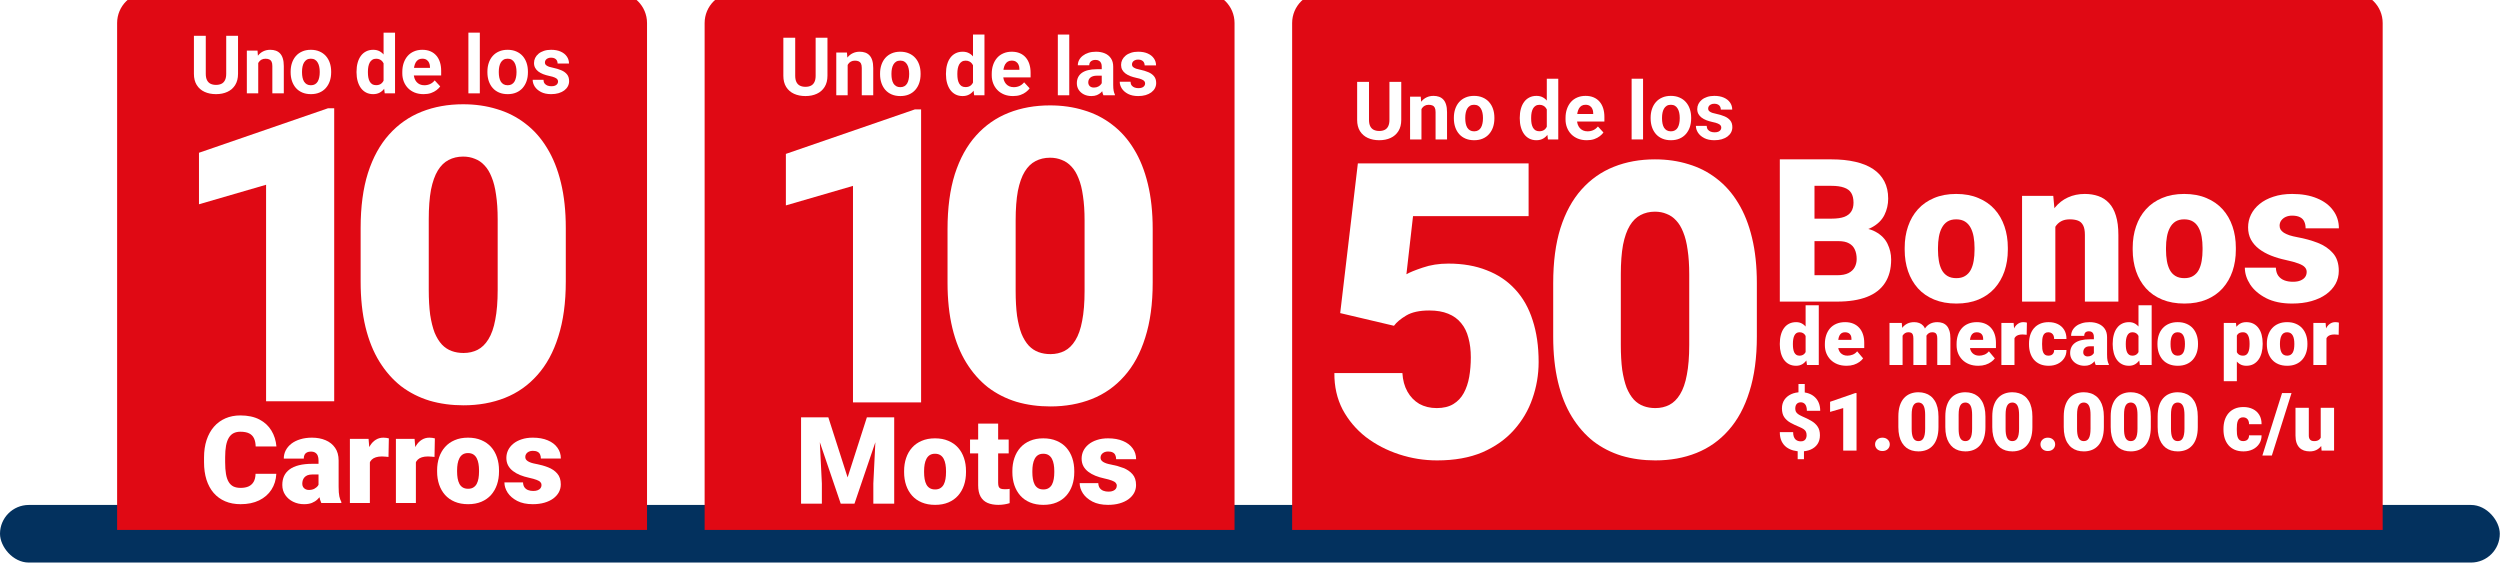 <svg width="1231" height="277" viewBox="0 0 1231 277" fill="none" xmlns="http://www.w3.org/2000/svg">
<rect y="248.638" width="1230.9" height="28.362" rx="14.181" fill="#03315E"/>
<g filter="url(#filter0_i_1079_118)">
<path d="M636.249 15.126C636.249 6.772 643.021 0 651.375 0H1158.11C1166.46 0 1173.23 6.772 1173.23 15.126V264.71H636.249V15.126Z" fill="#E00914"/>
</g>
<g filter="url(#filter1_i_1079_118)">
<path d="M346.959 15.126C346.959 6.772 353.731 0 362.085 0H592.761C601.115 0 607.887 6.772 607.887 15.126V264.71H346.959V15.126Z" fill="#E00914"/>
</g>
<g filter="url(#filter2_i_1079_118)">
<path d="M57.669 15.126C57.669 6.772 64.441 0 72.795 0H303.471C311.825 0 318.597 6.772 318.597 15.126V264.71H57.669V15.126Z" fill="#E00914"/>
</g>
<path d="M111.386 17.629H117.206V36.353C117.206 38.532 116.739 40.369 115.805 41.861C114.883 43.353 113.605 44.475 111.97 45.228C110.348 45.981 108.48 46.357 106.365 46.357C104.25 46.357 102.368 45.981 100.72 45.228C99.085 44.475 97.801 43.353 96.867 41.861C95.945 40.369 95.485 38.532 95.485 36.353V17.629H101.324V36.353C101.324 37.624 101.525 38.662 101.927 39.467C102.329 40.271 102.907 40.862 103.659 41.238C104.425 41.614 105.327 41.802 106.365 41.802C107.429 41.802 108.331 41.614 109.07 41.238C109.823 40.862 110.394 40.271 110.783 39.467C111.185 38.662 111.386 37.624 111.386 36.353V17.629Z" fill="white"/>
<path d="M127.152 29.404V45.968H121.546V24.908H126.801L127.152 29.404ZM126.334 34.698H124.816C124.816 33.141 125.017 31.74 125.419 30.494C125.822 29.235 126.386 28.165 127.113 27.283C127.839 26.387 128.702 25.706 129.701 25.239C130.714 24.759 131.842 24.519 133.088 24.519C134.074 24.519 134.976 24.662 135.794 24.947C136.611 25.233 137.312 25.687 137.896 26.309C138.492 26.932 138.947 27.756 139.258 28.781C139.582 29.806 139.745 31.059 139.745 32.538V45.968H134.1V32.518C134.1 31.584 133.97 30.857 133.711 30.338C133.451 29.819 133.069 29.456 132.563 29.248C132.07 29.028 131.46 28.918 130.733 28.918C129.98 28.918 129.325 29.067 128.767 29.365C128.222 29.664 127.768 30.079 127.405 30.611C127.054 31.13 126.788 31.74 126.607 32.441C126.425 33.141 126.334 33.894 126.334 34.698Z" fill="white"/>
<path d="M143.112 35.652V35.243C143.112 33.699 143.332 32.278 143.774 30.981C144.215 29.67 144.857 28.535 145.7 27.575C146.544 26.614 147.582 25.868 148.815 25.336C150.047 24.791 151.462 24.519 153.058 24.519C154.654 24.519 156.075 24.791 157.32 25.336C158.566 25.868 159.61 26.614 160.454 27.575C161.31 28.535 161.959 29.67 162.4 30.981C162.841 32.278 163.062 33.699 163.062 35.243V35.652C163.062 37.183 162.841 38.604 162.4 39.914C161.959 41.212 161.31 42.347 160.454 43.321C159.61 44.281 158.572 45.027 157.34 45.559C156.107 46.091 154.693 46.357 153.097 46.357C151.501 46.357 150.08 46.091 148.834 45.559C147.601 45.027 146.557 44.281 145.7 43.321C144.857 42.347 144.215 41.212 143.774 39.914C143.332 38.604 143.112 37.183 143.112 35.652ZM148.717 35.243V35.652C148.717 36.534 148.795 37.358 148.951 38.124C149.107 38.889 149.353 39.564 149.69 40.148C150.041 40.719 150.495 41.167 151.053 41.491C151.611 41.815 152.292 41.978 153.097 41.978C153.875 41.978 154.543 41.815 155.101 41.491C155.659 41.167 156.107 40.719 156.444 40.148C156.782 39.564 157.028 38.889 157.184 38.124C157.353 37.358 157.437 36.534 157.437 35.652V35.243C157.437 34.387 157.353 33.582 157.184 32.83C157.028 32.064 156.775 31.389 156.425 30.805C156.087 30.209 155.64 29.741 155.082 29.404C154.524 29.067 153.849 28.898 153.058 28.898C152.266 28.898 151.591 29.067 151.033 29.404C150.488 29.741 150.041 30.209 149.69 30.805C149.353 31.389 149.107 32.064 148.951 32.83C148.795 33.582 148.717 34.387 148.717 35.243Z" fill="white"/>
<path d="M188.871 41.374V16.072H194.515V45.968H189.435L188.871 41.374ZM175.557 35.691V35.282C175.557 33.673 175.739 32.213 176.102 30.903C176.466 29.579 176.998 28.444 177.698 27.497C178.399 26.549 179.262 25.816 180.287 25.297C181.312 24.778 182.48 24.519 183.791 24.519C185.023 24.519 186.1 24.778 187.021 25.297C187.956 25.816 188.747 26.556 189.396 27.516C190.058 28.463 190.59 29.586 190.992 30.883C191.394 32.168 191.686 33.576 191.868 35.107V36.002C191.686 37.468 191.394 38.831 190.992 40.09C190.59 41.348 190.058 42.451 189.396 43.398C188.747 44.333 187.956 45.059 187.021 45.578C186.087 46.097 184.997 46.357 183.752 46.357C182.441 46.357 181.273 46.091 180.248 45.559C179.236 45.027 178.38 44.281 177.679 43.321C176.991 42.36 176.466 41.231 176.102 39.934C175.739 38.636 175.557 37.222 175.557 35.691ZM181.163 35.282V35.691C181.163 36.56 181.228 37.371 181.358 38.124C181.5 38.876 181.727 39.545 182.039 40.129C182.363 40.7 182.778 41.147 183.284 41.471C183.804 41.783 184.433 41.939 185.172 41.939C186.133 41.939 186.924 41.725 187.547 41.296C188.17 40.855 188.643 40.252 188.968 39.486C189.305 38.721 189.5 37.838 189.552 36.839V34.289C189.513 33.472 189.396 32.739 189.201 32.09C189.02 31.428 188.747 30.864 188.384 30.397C188.034 29.93 187.592 29.566 187.06 29.307C186.541 29.047 185.925 28.918 185.211 28.918C184.485 28.918 183.862 29.086 183.343 29.424C182.824 29.748 182.402 30.196 182.078 30.767C181.766 31.337 181.533 32.012 181.377 32.791C181.234 33.556 181.163 34.387 181.163 35.282Z" fill="white"/>
<path d="M208.587 46.357C206.952 46.357 205.486 46.097 204.188 45.578C202.891 45.046 201.788 44.313 200.88 43.379C199.984 42.445 199.296 41.361 198.816 40.129C198.336 38.883 198.096 37.559 198.096 36.158V35.38C198.096 33.783 198.323 32.324 198.777 31C199.232 29.677 199.88 28.528 200.724 27.555C201.58 26.582 202.618 25.836 203.838 25.317C205.058 24.785 206.433 24.519 207.964 24.519C209.456 24.519 210.78 24.765 211.935 25.258C213.09 25.752 214.056 26.452 214.835 27.36C215.626 28.269 216.223 29.359 216.625 30.63C217.028 31.889 217.229 33.29 217.229 34.834V37.17H200.49V33.433H211.721V33.005C211.721 32.226 211.578 31.532 211.292 30.922C211.02 30.299 210.605 29.806 210.047 29.443C209.489 29.08 208.775 28.898 207.906 28.898C207.166 28.898 206.53 29.06 205.998 29.385C205.466 29.709 205.032 30.163 204.694 30.747C204.37 31.331 204.123 32.019 203.955 32.81C203.799 33.589 203.721 34.445 203.721 35.38V36.158C203.721 37.001 203.838 37.78 204.072 38.494C204.318 39.207 204.662 39.824 205.103 40.343C205.557 40.862 206.102 41.264 206.738 41.549C207.387 41.835 208.12 41.978 208.937 41.978C209.949 41.978 210.89 41.783 211.76 41.394C212.642 40.991 213.401 40.388 214.037 39.584L216.762 42.542C216.321 43.178 215.717 43.788 214.952 44.372C214.199 44.956 213.291 45.436 212.227 45.812C211.163 46.175 209.949 46.357 208.587 46.357Z" fill="white"/>
<path d="M236.264 16.072V45.968H230.639V16.072H236.264Z" fill="white"/>
<path d="M240.001 35.652V35.243C240.001 33.699 240.222 32.278 240.663 30.981C241.104 29.67 241.746 28.535 242.59 27.575C243.433 26.614 244.471 25.868 245.704 25.336C246.937 24.791 248.351 24.519 249.947 24.519C251.543 24.519 252.964 24.791 254.21 25.336C255.455 25.868 256.5 26.614 257.343 27.575C258.2 28.535 258.848 29.67 259.289 30.981C259.731 32.278 259.951 33.699 259.951 35.243V35.652C259.951 37.183 259.731 38.604 259.289 39.914C258.848 41.212 258.2 42.347 257.343 43.321C256.5 44.281 255.462 45.027 254.229 45.559C252.996 46.091 251.582 46.357 249.986 46.357C248.39 46.357 246.969 46.091 245.723 45.559C244.491 45.027 243.446 44.281 242.59 43.321C241.746 42.347 241.104 41.212 240.663 39.914C240.222 38.604 240.001 37.183 240.001 35.652ZM245.607 35.243V35.652C245.607 36.534 245.684 37.358 245.84 38.124C245.996 38.889 246.242 39.564 246.58 40.148C246.93 40.719 247.384 41.167 247.942 41.491C248.5 41.815 249.181 41.978 249.986 41.978C250.764 41.978 251.433 41.815 251.991 41.491C252.549 41.167 252.996 40.719 253.334 40.148C253.671 39.564 253.918 38.889 254.073 38.124C254.242 37.358 254.326 36.534 254.326 35.652V35.243C254.326 34.387 254.242 33.582 254.073 32.83C253.918 32.064 253.665 31.389 253.314 30.805C252.977 30.209 252.529 29.741 251.971 29.404C251.413 29.067 250.739 28.898 249.947 28.898C249.155 28.898 248.481 29.067 247.923 29.404C247.378 29.741 246.93 30.209 246.58 30.805C246.242 31.389 245.996 32.064 245.84 32.83C245.684 33.582 245.607 34.387 245.607 35.243Z" fill="white"/>
<path d="M274.782 40.148C274.782 39.746 274.666 39.382 274.432 39.058C274.199 38.734 273.764 38.435 273.128 38.163C272.505 37.877 271.603 37.618 270.423 37.384C269.359 37.151 268.366 36.859 267.445 36.508C266.536 36.145 265.745 35.71 265.07 35.204C264.408 34.698 263.889 34.101 263.513 33.414C263.137 32.713 262.949 31.915 262.949 31.02C262.949 30.137 263.137 29.307 263.513 28.528C263.902 27.75 264.454 27.062 265.167 26.465C265.894 25.855 266.776 25.382 267.814 25.044C268.866 24.694 270.046 24.519 271.357 24.519C273.186 24.519 274.756 24.811 276.067 25.395C277.391 25.979 278.403 26.783 279.103 27.808C279.817 28.82 280.174 29.975 280.174 31.273H274.568C274.568 30.728 274.452 30.241 274.218 29.813C273.997 29.372 273.647 29.028 273.167 28.781C272.7 28.522 272.09 28.392 271.337 28.392C270.715 28.392 270.176 28.502 269.722 28.723C269.268 28.93 268.917 29.216 268.671 29.579C268.437 29.93 268.321 30.319 268.321 30.747C268.321 31.072 268.385 31.363 268.515 31.623C268.658 31.869 268.885 32.097 269.196 32.304C269.508 32.512 269.91 32.706 270.403 32.888C270.909 33.057 271.532 33.212 272.272 33.355C273.79 33.667 275.146 34.075 276.34 34.581C277.533 35.075 278.48 35.749 279.181 36.606C279.882 37.449 280.232 38.559 280.232 39.934C280.232 40.868 280.025 41.725 279.609 42.503C279.194 43.282 278.597 43.963 277.819 44.547C277.04 45.118 276.106 45.565 275.016 45.89C273.939 46.201 272.726 46.357 271.376 46.357C269.417 46.357 267.756 46.007 266.394 45.306C265.044 44.605 264.019 43.716 263.318 42.639C262.631 41.549 262.287 40.434 262.287 39.292H267.6C267.626 40.057 267.821 40.673 268.184 41.141C268.561 41.608 269.034 41.945 269.605 42.153C270.189 42.36 270.818 42.464 271.493 42.464C272.22 42.464 272.823 42.367 273.303 42.172C273.783 41.965 274.147 41.692 274.393 41.355C274.653 41.004 274.782 40.602 274.782 40.148Z" fill="white"/>
<path d="M164.559 53.321V197.592H131.019V90.974L97.976 100.586V75.219L161.474 53.321H164.559Z" fill="white"/>
<path d="M278.597 112.278V138.635C278.597 149.006 277.37 158.023 274.915 165.686C272.526 173.349 269.076 179.69 264.564 184.71C260.118 189.731 254.81 193.463 248.64 195.907C242.469 198.351 235.668 199.574 228.237 199.574C222.265 199.574 216.692 198.814 211.516 197.295C206.341 195.709 201.663 193.331 197.483 190.16C193.369 186.923 189.819 182.894 186.834 178.072C183.848 173.249 181.559 167.568 179.966 161.029C178.374 154.423 177.578 146.958 177.578 138.635V112.278C177.578 101.841 178.772 92.824 181.161 85.227C183.616 77.564 187.099 71.223 191.611 66.203C196.123 61.182 201.464 57.45 207.635 55.006C213.805 52.562 220.606 51.34 228.038 51.34C234.009 51.34 239.55 52.132 244.659 53.718C249.834 55.237 254.512 57.615 258.692 60.852C262.872 64.023 266.422 68.019 269.341 72.841C272.327 77.664 274.616 83.378 276.209 89.983C277.801 96.523 278.597 103.955 278.597 112.278ZM245.057 142.698V108.017C245.057 103.393 244.791 99.364 244.261 95.929C243.796 92.494 243.066 89.587 242.071 87.209C241.142 84.831 239.981 82.915 238.588 81.462C237.194 79.943 235.602 78.853 233.81 78.192C232.085 77.465 230.161 77.102 228.038 77.102C225.384 77.102 222.995 77.664 220.872 78.787C218.815 79.844 217.057 81.561 215.597 83.939C214.137 86.317 213.009 89.488 212.213 93.451C211.483 97.415 211.118 102.27 211.118 108.017V142.698C211.118 147.388 211.35 151.483 211.815 154.984C212.346 158.419 213.075 161.359 214.004 163.803C215 166.181 216.194 168.13 217.587 169.649C218.981 171.103 220.573 172.159 222.365 172.82C224.156 173.481 226.113 173.811 228.237 173.811C230.824 173.811 233.147 173.282 235.204 172.226C237.26 171.169 239.019 169.451 240.479 167.073C242.005 164.629 243.133 161.425 243.862 157.462C244.659 153.432 245.057 148.511 245.057 142.698Z" fill="white"/>
<path d="M125.838 233.284H136.056C135.92 236.243 135.122 238.851 133.662 241.109C132.203 243.366 130.178 245.128 127.59 246.393C125.02 247.639 121.984 248.261 118.481 248.261C115.639 248.261 113.099 247.785 110.861 246.831C108.642 245.877 106.754 244.505 105.197 242.714C103.659 240.924 102.482 238.754 101.664 236.204C100.866 233.654 100.467 230.783 100.467 227.591V225.285C100.467 222.093 100.886 219.222 101.723 216.672C102.579 214.103 103.786 211.923 105.343 210.132C106.919 208.322 108.807 206.94 111.007 205.987C113.206 205.033 115.649 204.556 118.335 204.556C122.033 204.556 125.157 205.218 127.706 206.541C130.256 207.865 132.232 209.685 133.633 212.001C135.034 214.298 135.862 216.915 136.115 219.854H125.896C125.857 218.258 125.585 216.925 125.079 215.855C124.573 214.765 123.775 213.947 122.685 213.402C121.595 212.857 120.145 212.585 118.335 212.585C117.07 212.585 115.97 212.818 115.036 213.286C114.101 213.753 113.323 214.492 112.7 215.504C112.077 216.516 111.61 217.83 111.299 219.446C111.007 221.042 110.861 222.969 110.861 225.226V227.591C110.861 229.849 110.997 231.776 111.27 233.372C111.542 234.968 111.98 236.272 112.583 237.284C113.187 238.296 113.965 239.045 114.919 239.532C115.892 239.999 117.079 240.233 118.481 240.233C120.038 240.233 121.352 239.989 122.422 239.503C123.493 238.997 124.32 238.238 124.904 237.226C125.488 236.194 125.799 234.88 125.838 233.284Z" fill="white"/>
<path d="M156.843 239.736V226.715C156.843 225.82 156.717 225.051 156.464 224.409C156.211 223.767 155.812 223.27 155.267 222.92C154.722 222.55 153.992 222.365 153.077 222.365C152.338 222.365 151.705 222.492 151.179 222.745C150.654 222.998 150.255 223.377 149.982 223.883C149.71 224.389 149.574 225.032 149.574 225.81H139.735C139.735 224.351 140.056 222.998 140.698 221.752C141.36 220.487 142.294 219.387 143.501 218.453C144.727 217.519 146.187 216.799 147.88 216.293C149.593 215.767 151.501 215.504 153.603 215.504C156.113 215.504 158.352 215.923 160.318 216.76C162.303 217.597 163.87 218.852 165.018 220.526C166.166 222.18 166.741 224.263 166.741 226.774V239.707C166.741 241.77 166.857 243.337 167.091 244.408C167.324 245.459 167.655 246.383 168.083 247.181V247.678H158.215C157.748 246.704 157.398 245.517 157.164 244.116C156.95 242.695 156.843 241.235 156.843 239.736ZM158.04 228.379L158.099 233.635H153.749C152.834 233.635 152.055 233.761 151.413 234.014C150.79 234.267 150.284 234.618 149.895 235.065C149.525 235.493 149.253 235.98 149.077 236.525C148.922 237.07 148.844 237.644 148.844 238.247C148.844 238.831 148.98 239.357 149.253 239.824C149.545 240.272 149.934 240.622 150.42 240.875C150.907 241.128 151.452 241.255 152.055 241.255C153.145 241.255 154.07 241.05 154.829 240.641C155.607 240.213 156.201 239.698 156.61 239.094C157.018 238.491 157.223 237.926 157.223 237.401L159.383 241.43C158.994 242.208 158.546 242.997 158.04 243.795C157.554 244.593 156.941 245.332 156.201 246.013C155.481 246.675 154.595 247.22 153.544 247.648C152.493 248.057 151.218 248.261 149.72 248.261C147.773 248.261 145.983 247.862 144.348 247.064C142.732 246.266 141.438 245.157 140.465 243.736C139.492 242.296 139.005 240.641 139.005 238.773C139.005 237.138 139.297 235.678 139.881 234.394C140.484 233.109 141.389 232.019 142.596 231.124C143.803 230.229 145.34 229.547 147.209 229.08C149.077 228.613 151.277 228.379 153.807 228.379H158.04Z" fill="white"/>
<path d="M182.126 223.913V247.678H172.288V216.088H181.484L182.126 223.913ZM191.469 215.855L191.294 224.993C190.904 224.954 190.379 224.905 189.717 224.847C189.055 224.788 188.501 224.759 188.053 224.759C186.905 224.759 185.912 224.896 185.075 225.168C184.258 225.421 183.576 225.81 183.031 226.336C182.506 226.842 182.117 227.484 181.864 228.263C181.63 229.041 181.523 229.946 181.543 230.978L179.762 229.81C179.762 227.689 179.966 225.762 180.375 224.029C180.803 222.278 181.406 220.769 182.185 219.504C182.963 218.22 183.907 217.237 185.017 216.555C186.126 215.855 187.372 215.504 188.754 215.504C189.24 215.504 189.717 215.534 190.184 215.592C190.671 215.65 191.099 215.738 191.469 215.855Z" fill="white"/>
<path d="M204.782 223.913V247.678H194.943V216.088H204.14L204.782 223.913ZM214.124 215.855L213.949 224.993C213.56 224.954 213.034 224.905 212.373 224.847C211.711 224.788 211.156 224.759 210.709 224.759C209.56 224.759 208.568 224.896 207.731 225.168C206.913 225.421 206.232 225.81 205.687 226.336C205.161 226.842 204.772 227.484 204.519 228.263C204.286 229.041 204.179 229.946 204.198 230.978L202.417 229.81C202.417 227.689 202.621 225.762 203.03 224.029C203.458 222.278 204.062 220.769 204.84 219.504C205.619 218.22 206.563 217.237 207.672 216.555C208.782 215.855 210.027 215.504 211.409 215.504C211.896 215.504 212.373 215.534 212.84 215.592C213.326 215.65 213.755 215.738 214.124 215.855Z" fill="white"/>
<path d="M215.234 232.204V231.591C215.234 229.275 215.565 227.144 216.226 225.197C216.888 223.231 217.861 221.528 219.146 220.088C220.431 218.648 222.017 217.529 223.905 216.731C225.793 215.913 227.973 215.504 230.445 215.504C232.936 215.504 235.126 215.913 237.013 216.731C238.921 217.529 240.517 218.648 241.802 220.088C243.086 221.528 244.059 223.231 244.721 225.197C245.383 227.144 245.714 229.275 245.714 231.591V232.204C245.714 234.501 245.383 236.632 244.721 238.598C244.059 240.544 243.086 242.247 241.802 243.707C240.517 245.147 238.931 246.266 237.043 247.064C235.155 247.862 232.975 248.261 230.503 248.261C228.031 248.261 225.841 247.862 223.934 247.064C222.027 246.266 220.431 245.147 219.146 243.707C217.861 242.247 216.888 240.544 216.226 238.598C215.565 236.632 215.234 234.501 215.234 232.204ZM225.073 231.591V232.204C225.073 233.391 225.16 234.501 225.335 235.532C225.511 236.564 225.803 237.469 226.211 238.247C226.62 239.007 227.175 239.6 227.875 240.028C228.576 240.457 229.452 240.671 230.503 240.671C231.535 240.671 232.391 240.457 233.072 240.028C233.773 239.6 234.328 239.007 234.736 238.247C235.145 237.469 235.437 236.564 235.612 235.532C235.787 234.501 235.875 233.391 235.875 232.204V231.591C235.875 230.443 235.787 229.362 235.612 228.35C235.437 227.319 235.145 226.414 234.736 225.635C234.328 224.837 233.773 224.214 233.072 223.767C232.371 223.319 231.496 223.095 230.445 223.095C229.413 223.095 228.547 223.319 227.846 223.767C227.165 224.214 226.62 224.837 226.211 225.635C225.803 226.414 225.511 227.319 225.335 228.35C225.16 229.362 225.073 230.443 225.073 231.591Z" fill="white"/>
<path d="M266.647 238.802C266.647 238.257 266.462 237.79 266.092 237.401C265.742 236.992 265.119 236.622 264.223 236.291C263.328 235.941 262.073 235.591 260.457 235.24C258.92 234.909 257.47 234.472 256.107 233.927C254.764 233.382 253.587 232.72 252.575 231.941C251.562 231.163 250.764 230.238 250.181 229.168C249.616 228.097 249.334 226.871 249.334 225.489C249.334 224.146 249.616 222.881 250.181 221.694C250.764 220.487 251.611 219.426 252.721 218.511C253.849 217.577 255.222 216.847 256.837 216.322C258.453 215.777 260.292 215.504 262.355 215.504C265.197 215.504 267.649 215.942 269.712 216.818C271.775 217.675 273.362 218.881 274.471 220.438C275.6 221.976 276.164 223.757 276.164 225.781H266.326C266.326 224.983 266.189 224.302 265.917 223.737C265.664 223.173 265.245 222.745 264.661 222.453C264.077 222.141 263.299 221.986 262.326 221.986C261.645 221.986 261.022 222.112 260.457 222.365C259.912 222.618 259.474 222.969 259.143 223.416C258.813 223.864 258.647 224.389 258.647 224.993C258.647 225.421 258.744 225.81 258.939 226.161C259.153 226.492 259.474 226.803 259.903 227.095C260.331 227.367 260.876 227.62 261.538 227.854C262.199 228.068 262.997 228.263 263.932 228.438C266.053 228.827 268.038 229.382 269.887 230.102C271.736 230.822 273.235 231.844 274.383 233.168C275.551 234.491 276.135 236.272 276.135 238.51C276.135 239.912 275.814 241.206 275.172 242.393C274.529 243.561 273.605 244.593 272.398 245.488C271.191 246.364 269.741 247.045 268.048 247.532C266.355 248.018 264.447 248.261 262.326 248.261C259.309 248.261 256.759 247.726 254.677 246.656C252.594 245.566 251.017 244.203 249.947 242.568C248.896 240.914 248.37 239.24 248.37 237.547H257.538C257.577 238.52 257.81 239.318 258.238 239.941C258.686 240.564 259.28 241.021 260.019 241.313C260.759 241.605 261.615 241.751 262.589 241.751C263.484 241.751 264.223 241.624 264.807 241.371C265.411 241.118 265.868 240.778 266.18 240.35C266.491 239.902 266.647 239.386 266.647 238.802Z" fill="white"/>
<path d="M401.622 18.574H407.441V37.298C407.441 39.478 406.974 41.314 406.04 42.806C405.119 44.298 403.841 45.421 402.206 46.173C400.584 46.926 398.715 47.302 396.6 47.302C394.485 47.302 392.604 46.926 390.956 46.173C389.321 45.421 388.036 44.298 387.102 42.806C386.181 41.314 385.72 39.478 385.72 37.298V18.574H391.559V37.298C391.559 38.57 391.76 39.608 392.163 40.412C392.565 41.217 393.142 41.807 393.895 42.183C394.66 42.56 395.562 42.748 396.6 42.748C397.664 42.748 398.566 42.56 399.306 42.183C400.058 41.807 400.629 41.217 401.018 40.412C401.421 39.608 401.622 38.57 401.622 37.298V18.574Z" fill="white"/>
<path d="M417.387 30.35V46.913H411.782V25.854H417.037L417.387 30.35ZM416.57 35.644H415.052C415.052 34.087 415.253 32.685 415.655 31.439C416.057 30.181 416.622 29.11 417.348 28.228C418.075 27.333 418.938 26.651 419.937 26.184C420.949 25.704 422.078 25.464 423.324 25.464C424.31 25.464 425.212 25.607 426.029 25.892C426.847 26.178 427.547 26.632 428.131 27.255C428.728 27.878 429.182 28.702 429.494 29.727C429.818 30.752 429.98 32.004 429.98 33.483V46.913H424.336V33.464C424.336 32.529 424.206 31.803 423.946 31.284C423.687 30.765 423.304 30.401 422.798 30.194C422.305 29.973 421.695 29.863 420.969 29.863C420.216 29.863 419.561 30.012 419.003 30.311C418.458 30.609 418.004 31.024 417.64 31.556C417.29 32.075 417.024 32.685 416.842 33.386C416.661 34.087 416.57 34.839 416.57 35.644Z" fill="white"/>
<path d="M433.347 36.597V36.189C433.347 34.645 433.568 33.224 434.009 31.926C434.45 30.616 435.093 29.48 435.936 28.52C436.779 27.56 437.817 26.814 439.05 26.282C440.283 25.737 441.697 25.464 443.293 25.464C444.889 25.464 446.31 25.737 447.556 26.282C448.801 26.814 449.846 27.56 450.689 28.52C451.546 29.48 452.195 30.616 452.636 31.926C453.077 33.224 453.297 34.645 453.297 36.189V36.597C453.297 38.129 453.077 39.549 452.636 40.86C452.195 42.157 451.546 43.293 450.689 44.266C449.846 45.226 448.808 45.972 447.575 46.504C446.342 47.036 444.928 47.302 443.332 47.302C441.736 47.302 440.315 47.036 439.07 46.504C437.837 45.972 436.792 45.226 435.936 44.266C435.093 43.293 434.45 42.157 434.009 40.86C433.568 39.549 433.347 38.129 433.347 36.597ZM438.953 36.189V36.597C438.953 37.48 439.031 38.304 439.186 39.069C439.342 39.835 439.589 40.51 439.926 41.093C440.276 41.664 440.731 42.112 441.288 42.436C441.846 42.761 442.528 42.923 443.332 42.923C444.111 42.923 444.779 42.761 445.337 42.436C445.895 42.112 446.342 41.664 446.68 41.093C447.017 40.51 447.264 39.835 447.419 39.069C447.588 38.304 447.672 37.48 447.672 36.597V36.189C447.672 35.332 447.588 34.528 447.419 33.775C447.264 33.01 447.011 32.335 446.66 31.751C446.323 31.154 445.875 30.687 445.317 30.35C444.759 30.012 444.085 29.843 443.293 29.843C442.502 29.843 441.827 30.012 441.269 30.35C440.724 30.687 440.276 31.154 439.926 31.751C439.589 32.335 439.342 33.01 439.186 33.775C439.031 34.528 438.953 35.332 438.953 36.189Z" fill="white"/>
<path d="M479.106 42.32V17.017H484.75V46.913H479.67L479.106 42.32ZM465.793 36.636V36.228C465.793 34.619 465.975 33.159 466.338 31.848C466.701 30.525 467.233 29.389 467.934 28.442C468.635 27.495 469.498 26.762 470.523 26.243C471.548 25.724 472.716 25.464 474.026 25.464C475.259 25.464 476.336 25.724 477.257 26.243C478.191 26.762 478.983 27.501 479.632 28.462C480.293 29.409 480.825 30.531 481.228 31.829C481.63 33.113 481.922 34.521 482.103 36.052V36.948C481.922 38.414 481.63 39.776 481.228 41.035C480.825 42.294 480.293 43.397 479.632 44.344C478.983 45.278 478.191 46.005 477.257 46.524C476.323 47.043 475.233 47.302 473.987 47.302C472.677 47.302 471.509 47.036 470.484 46.504C469.472 45.972 468.615 45.226 467.915 44.266C467.227 43.306 466.701 42.177 466.338 40.879C465.975 39.582 465.793 38.167 465.793 36.636ZM471.398 36.228V36.636C471.398 37.506 471.463 38.317 471.593 39.069C471.736 39.822 471.963 40.49 472.274 41.074C472.599 41.645 473.014 42.093 473.52 42.417C474.039 42.728 474.668 42.884 475.408 42.884C476.368 42.884 477.16 42.67 477.783 42.242C478.405 41.801 478.879 41.197 479.203 40.432C479.541 39.666 479.735 38.784 479.787 37.785V35.235C479.748 34.417 479.632 33.684 479.437 33.036C479.255 32.374 478.983 31.809 478.619 31.342C478.269 30.875 477.828 30.512 477.296 30.252C476.777 29.993 476.161 29.863 475.447 29.863C474.72 29.863 474.097 30.032 473.578 30.369C473.059 30.693 472.638 31.141 472.313 31.712C472.002 32.283 471.768 32.958 471.613 33.736C471.47 34.502 471.398 35.332 471.398 36.228Z" fill="white"/>
<path d="M498.823 47.302C497.188 47.302 495.721 47.043 494.424 46.524C493.126 45.992 492.023 45.259 491.115 44.324C490.22 43.39 489.532 42.307 489.052 41.074C488.572 39.828 488.332 38.505 488.332 37.103V36.325C488.332 34.729 488.559 33.269 489.013 31.946C489.467 30.622 490.116 29.474 490.959 28.501C491.816 27.527 492.854 26.781 494.073 26.262C495.293 25.73 496.669 25.464 498.2 25.464C499.692 25.464 501.015 25.711 502.17 26.204C503.325 26.697 504.292 27.398 505.07 28.306C505.862 29.214 506.459 30.304 506.861 31.576C507.263 32.834 507.464 34.236 507.464 35.78V38.115H490.726V34.379H501.956V33.95C501.956 33.172 501.813 32.478 501.528 31.868C501.256 31.245 500.84 30.752 500.282 30.389C499.724 30.025 499.011 29.843 498.141 29.843C497.402 29.843 496.766 30.006 496.234 30.33C495.702 30.654 495.267 31.109 494.93 31.693C494.605 32.276 494.359 32.964 494.19 33.756C494.035 34.534 493.957 35.391 493.957 36.325V37.103C493.957 37.947 494.073 38.725 494.307 39.439C494.554 40.153 494.897 40.769 495.339 41.288C495.793 41.807 496.338 42.209 496.974 42.495C497.622 42.78 498.355 42.923 499.173 42.923C500.185 42.923 501.126 42.728 501.995 42.339C502.877 41.937 503.637 41.334 504.272 40.529L506.997 43.487C506.556 44.123 505.953 44.733 505.187 45.317C504.435 45.901 503.526 46.381 502.462 46.757C501.398 47.121 500.185 47.302 498.823 47.302Z" fill="white"/>
<path d="M526.5 17.017V46.913H520.875V17.017H526.5Z" fill="white"/>
<path d="M542.499 42.164V32.782C542.499 32.108 542.388 31.53 542.168 31.05C541.947 30.557 541.603 30.174 541.136 29.902C540.682 29.629 540.092 29.493 539.365 29.493C538.742 29.493 538.204 29.604 537.75 29.824C537.295 30.032 536.945 30.337 536.699 30.739C536.452 31.128 536.329 31.589 536.329 32.121H530.723C530.723 31.225 530.931 30.375 531.346 29.571C531.761 28.767 532.365 28.059 533.156 27.45C533.948 26.827 534.888 26.34 535.978 25.99C537.081 25.639 538.314 25.464 539.676 25.464C541.311 25.464 542.765 25.737 544.036 26.282C545.308 26.827 546.307 27.644 547.034 28.734C547.773 29.824 548.143 31.186 548.143 32.822V41.833C548.143 42.988 548.214 43.935 548.357 44.675C548.5 45.401 548.708 46.037 548.98 46.582V46.913H543.316C543.044 46.342 542.836 45.628 542.693 44.772C542.564 43.903 542.499 43.033 542.499 42.164ZM543.238 34.087L543.277 37.259H540.144C539.404 37.259 538.762 37.343 538.217 37.512C537.672 37.681 537.224 37.921 536.874 38.232C536.523 38.531 536.264 38.881 536.095 39.283C535.939 39.686 535.862 40.127 535.862 40.607C535.862 41.087 535.972 41.522 536.193 41.911C536.413 42.287 536.731 42.586 537.146 42.806C537.561 43.014 538.048 43.118 538.606 43.118C539.449 43.118 540.183 42.949 540.805 42.612C541.428 42.274 541.908 41.859 542.246 41.366C542.596 40.873 542.778 40.406 542.791 39.965L544.27 42.339C544.062 42.871 543.777 43.423 543.413 43.993C543.063 44.564 542.615 45.103 542.07 45.609C541.525 46.102 540.87 46.511 540.105 46.835C539.339 47.147 538.431 47.302 537.38 47.302C536.043 47.302 534.83 47.036 533.74 46.504C532.663 45.959 531.807 45.213 531.171 44.266C530.548 43.306 530.237 42.216 530.237 40.996C530.237 39.893 530.444 38.913 530.859 38.057C531.275 37.201 531.885 36.481 532.689 35.897C533.507 35.3 534.525 34.852 535.745 34.554C536.965 34.242 538.379 34.087 539.988 34.087H543.238Z" fill="white"/>
<path d="M563.85 41.093C563.85 40.691 563.733 40.328 563.5 40.004C563.266 39.679 562.832 39.381 562.196 39.108C561.573 38.823 560.671 38.563 559.49 38.33C558.426 38.096 557.434 37.804 556.512 37.454C555.604 37.09 554.813 36.656 554.138 36.15C553.476 35.644 552.957 35.047 552.581 34.359C552.204 33.658 552.016 32.86 552.016 31.965C552.016 31.083 552.204 30.252 552.581 29.474C552.97 28.695 553.522 28.008 554.235 27.411C554.962 26.801 555.844 26.327 556.882 25.99C557.933 25.639 559.114 25.464 560.425 25.464C562.254 25.464 563.824 25.756 565.135 26.34C566.458 26.924 567.47 27.729 568.171 28.754C568.885 29.766 569.242 30.921 569.242 32.218H563.636C563.636 31.673 563.519 31.186 563.286 30.758C563.065 30.317 562.715 29.973 562.235 29.727C561.768 29.467 561.158 29.337 560.405 29.337C559.782 29.337 559.244 29.448 558.79 29.668C558.335 29.876 557.985 30.161 557.739 30.525C557.505 30.875 557.388 31.264 557.388 31.693C557.388 32.017 557.453 32.309 557.583 32.568C557.726 32.815 557.953 33.042 558.264 33.25C558.576 33.457 558.978 33.652 559.471 33.834C559.977 34.002 560.6 34.158 561.339 34.301C562.857 34.612 564.213 35.021 565.407 35.527C566.601 36.02 567.548 36.695 568.249 37.551C568.95 38.395 569.3 39.504 569.3 40.879C569.3 41.814 569.092 42.67 568.677 43.449C568.262 44.227 567.665 44.908 566.886 45.492C566.108 46.063 565.174 46.511 564.084 46.835C563.007 47.147 561.794 47.302 560.444 47.302C558.485 47.302 556.824 46.952 555.461 46.251C554.112 45.551 553.087 44.662 552.386 43.585C551.698 42.495 551.355 41.379 551.355 40.237H556.668C556.694 41.003 556.889 41.619 557.252 42.086C557.628 42.553 558.102 42.891 558.673 43.098C559.257 43.306 559.886 43.41 560.561 43.41C561.287 43.41 561.891 43.312 562.371 43.118C562.851 42.91 563.214 42.638 563.461 42.3C563.72 41.95 563.85 41.548 563.85 41.093Z" fill="white"/>
<path d="M453.549 53.877V198.148H420.009V91.531L386.966 101.142V75.776L450.464 53.877H453.549Z" fill="white"/>
<path d="M567.587 112.834V139.191C567.587 149.562 566.36 158.579 563.905 166.242C561.516 173.905 558.066 180.246 553.554 185.267C549.108 190.287 543.8 194.019 537.63 196.464C531.459 198.908 524.658 200.13 517.227 200.13C511.255 200.13 505.681 199.37 500.506 197.851C495.331 196.265 490.653 193.887 486.473 190.717C482.359 187.48 478.809 183.45 475.823 178.628C472.838 173.806 470.548 168.125 468.956 161.585C467.364 154.979 466.567 147.515 466.567 139.191V112.834C466.567 102.397 467.762 93.38 470.15 85.784C472.605 78.121 476.089 71.779 480.601 66.759C485.113 61.738 490.454 58.006 496.624 55.562C502.795 53.118 509.596 51.896 517.027 51.896C522.999 51.896 528.539 52.688 533.648 54.274C538.824 55.793 543.502 58.171 547.682 61.408C551.862 64.579 555.412 68.575 558.331 73.398C561.317 78.22 563.606 83.934 565.198 90.54C566.791 97.079 567.587 104.511 567.587 112.834ZM534.047 143.254V108.573C534.047 103.949 533.781 99.92 533.25 96.485C532.786 93.05 532.056 90.143 531.061 87.765C530.132 85.387 528.971 83.472 527.577 82.018C526.184 80.499 524.592 79.409 522.8 78.748C521.075 78.022 519.151 77.658 517.027 77.658C514.373 77.658 511.985 78.22 509.862 79.343C507.805 80.4 506.046 82.117 504.587 84.495C503.127 86.873 501.999 90.044 501.203 94.008C500.473 97.971 500.108 102.826 500.108 108.573V143.254C500.108 147.944 500.34 152.04 500.805 155.541C501.335 158.976 502.065 161.915 502.994 164.359C503.989 166.738 505.184 168.686 506.577 170.206C507.971 171.659 509.563 172.716 511.354 173.376C513.146 174.037 515.103 174.367 517.227 174.367C519.814 174.367 522.137 173.839 524.193 172.782C526.25 171.725 528.009 170.007 529.468 167.629C530.994 165.185 532.122 161.981 532.852 158.018C533.648 153.988 534.047 149.067 534.047 143.254Z" fill="white"/>
<path d="M399.52 205.502H407.87L417.358 235.076L426.847 205.502H435.196L420.745 248.01H413.971L399.52 205.502ZM394.44 205.502H403.082L404.687 238.083V248.01H394.44V205.502ZM431.635 205.502H440.306V248.01H430.029V238.083L431.635 205.502Z" fill="white"/>
<path d="M445.181 232.536V231.923C445.181 229.607 445.512 227.476 446.174 225.53C446.836 223.564 447.809 221.861 449.093 220.42C450.378 218.98 451.964 217.861 453.852 217.063C455.74 216.245 457.92 215.837 460.392 215.837C462.883 215.837 465.073 216.245 466.961 217.063C468.868 217.861 470.464 218.98 471.749 220.42C473.033 221.861 474.007 223.564 474.668 225.53C475.33 227.476 475.661 229.607 475.661 231.923V232.536C475.661 234.833 475.33 236.964 474.668 238.93C474.007 240.877 473.033 242.58 471.749 244.039C470.464 245.48 468.878 246.599 466.99 247.397C465.102 248.195 462.922 248.594 460.45 248.594C457.978 248.594 455.789 248.195 453.881 247.397C451.974 246.599 450.378 245.48 449.093 244.039C447.809 242.58 446.836 240.877 446.174 238.93C445.512 236.964 445.181 234.833 445.181 232.536ZM455.02 231.923V232.536C455.02 233.724 455.108 234.833 455.283 235.865C455.458 236.896 455.75 237.801 456.159 238.58C456.567 239.339 457.122 239.933 457.823 240.361C458.523 240.789 459.399 241.003 460.45 241.003C461.482 241.003 462.338 240.789 463.019 240.361C463.72 239.933 464.275 239.339 464.684 238.58C465.092 237.801 465.384 236.896 465.559 235.865C465.735 234.833 465.822 233.724 465.822 232.536V231.923C465.822 230.775 465.735 229.695 465.559 228.683C465.384 227.651 465.092 226.746 464.684 225.967C464.275 225.169 463.72 224.547 463.019 224.099C462.319 223.651 461.443 223.427 460.392 223.427C459.36 223.427 458.494 223.651 457.794 224.099C457.112 224.547 456.567 225.169 456.159 225.967C455.75 226.746 455.458 227.651 455.283 228.683C455.108 229.695 455.02 230.775 455.02 231.923Z" fill="white"/>
<path d="M496.682 216.421V223.252H477.646V216.421H496.682ZM481.646 208.567H491.485V237.704C491.485 238.541 491.582 239.193 491.777 239.66C491.971 240.108 492.302 240.429 492.769 240.623C493.256 240.799 493.898 240.886 494.696 240.886C495.261 240.886 495.728 240.877 496.098 240.857C496.468 240.818 496.818 240.769 497.149 240.711V247.747C496.312 248.02 495.436 248.224 494.521 248.36C493.606 248.516 492.633 248.594 491.602 248.594C489.5 248.594 487.699 248.263 486.201 247.601C484.721 246.939 483.592 245.898 482.814 244.477C482.035 243.056 481.646 241.207 481.646 238.93V208.567Z" fill="white"/>
<path d="M498.492 232.536V231.923C498.492 229.607 498.823 227.476 499.484 225.53C500.146 223.564 501.119 221.861 502.404 220.42C503.688 218.98 505.275 217.861 507.163 217.063C509.051 216.245 511.231 215.837 513.702 215.837C516.194 215.837 518.383 216.245 520.271 217.063C522.179 217.861 523.775 218.98 525.059 220.42C526.344 221.861 527.317 223.564 527.979 225.53C528.641 227.476 528.972 229.607 528.972 231.923V232.536C528.972 234.833 528.641 236.964 527.979 238.93C527.317 240.877 526.344 242.58 525.059 244.039C523.775 245.48 522.189 246.599 520.301 247.397C518.413 248.195 516.233 248.594 513.761 248.594C511.289 248.594 509.099 248.195 507.192 247.397C505.284 246.599 503.688 245.48 502.404 244.039C501.119 242.58 500.146 240.877 499.484 238.93C498.823 236.964 498.492 234.833 498.492 232.536ZM508.331 231.923V232.536C508.331 233.724 508.418 234.833 508.593 235.865C508.768 236.896 509.06 237.801 509.469 238.58C509.878 239.339 510.433 239.933 511.133 240.361C511.834 240.789 512.71 241.003 513.761 241.003C514.792 241.003 515.649 240.789 516.33 240.361C517.031 239.933 517.585 239.339 517.994 238.58C518.403 237.801 518.695 236.896 518.87 235.865C519.045 234.833 519.133 233.724 519.133 232.536V231.923C519.133 230.775 519.045 229.695 518.87 228.683C518.695 227.651 518.403 226.746 517.994 225.967C517.585 225.169 517.031 224.547 516.33 224.099C515.629 223.651 514.753 223.427 513.702 223.427C512.671 223.427 511.805 223.651 511.104 224.099C510.423 224.547 509.878 225.169 509.469 225.967C509.06 226.746 508.768 227.651 508.593 228.683C508.418 229.695 508.331 230.775 508.331 231.923Z" fill="white"/>
<path d="M549.905 239.135C549.905 238.59 549.72 238.122 549.35 237.733C549 237.324 548.377 236.955 547.481 236.624C546.586 236.273 545.331 235.923 543.715 235.573C542.178 235.242 540.728 234.804 539.365 234.259C538.022 233.714 536.845 233.052 535.832 232.274C534.82 231.495 534.022 230.571 533.438 229.5C532.874 228.43 532.592 227.203 532.592 225.821C532.592 224.479 532.874 223.213 533.438 222.026C534.022 220.819 534.869 219.759 535.978 218.844C537.107 217.91 538.479 217.18 540.095 216.654C541.71 216.109 543.55 215.837 545.613 215.837C548.455 215.837 550.907 216.275 552.97 217.15C555.033 218.007 556.619 219.214 557.729 220.771C558.858 222.308 559.422 224.089 559.422 226.113H549.583C549.583 225.315 549.447 224.634 549.175 224.07C548.922 223.505 548.503 223.077 547.919 222.785C547.335 222.474 546.557 222.318 545.584 222.318C544.902 222.318 544.28 222.445 543.715 222.698C543.17 222.951 542.732 223.301 542.401 223.749C542.071 224.196 541.905 224.722 541.905 225.325C541.905 225.753 542.002 226.143 542.197 226.493C542.411 226.824 542.732 227.135 543.16 227.427C543.589 227.7 544.134 227.953 544.795 228.186C545.457 228.4 546.255 228.595 547.189 228.77C549.311 229.159 551.296 229.714 553.145 230.434C554.994 231.154 556.493 232.176 557.641 233.5C558.809 234.823 559.393 236.604 559.393 238.843C559.393 240.244 559.072 241.538 558.43 242.726C557.787 243.893 556.863 244.925 555.656 245.82C554.449 246.696 552.999 247.377 551.306 247.864C549.613 248.35 547.705 248.594 545.584 248.594C542.567 248.594 540.017 248.059 537.935 246.988C535.852 245.898 534.275 244.536 533.205 242.901C532.154 241.246 531.628 239.572 531.628 237.879H540.796C540.835 238.852 541.068 239.65 541.496 240.273C541.944 240.896 542.538 241.353 543.277 241.645C544.017 241.937 544.873 242.083 545.846 242.083C546.742 242.083 547.481 241.957 548.065 241.704C548.669 241.451 549.126 241.11 549.437 240.682C549.749 240.234 549.905 239.718 549.905 239.135Z" fill="white"/>
<path d="M684.16 40.318H689.98V59.042C689.98 61.222 689.513 63.058 688.579 64.55C687.657 66.043 686.379 67.165 684.744 67.917C683.122 68.67 681.254 69.046 679.139 69.046C677.024 69.046 675.142 68.67 673.494 67.917C671.86 67.165 670.575 66.043 669.641 64.55C668.719 63.058 668.259 61.222 668.259 59.042V40.318H674.098V59.042C674.098 60.314 674.299 61.352 674.701 62.156C675.103 62.961 675.681 63.551 676.433 63.927C677.199 64.304 678.101 64.492 679.139 64.492C680.203 64.492 681.105 64.304 681.844 63.927C682.597 63.551 683.168 62.961 683.557 62.156C683.959 61.352 684.16 60.314 684.16 59.042V40.318Z" fill="white"/>
<path d="M699.926 52.094V68.657H694.32V47.597H699.576L699.926 52.094ZM699.108 57.388H697.59C697.59 55.831 697.791 54.429 698.194 53.184C698.596 51.925 699.16 50.854 699.887 49.972C700.614 49.077 701.477 48.395 702.476 47.928C703.488 47.448 704.617 47.208 705.862 47.208C706.848 47.208 707.75 47.351 708.568 47.636C709.385 47.922 710.086 48.376 710.67 48.999C711.267 49.622 711.721 50.446 712.032 51.471C712.357 52.496 712.519 53.748 712.519 55.227V68.657H706.874V55.208C706.874 54.273 706.745 53.547 706.485 53.028C706.226 52.509 705.843 52.145 705.337 51.938C704.844 51.717 704.234 51.607 703.507 51.607C702.755 51.607 702.099 51.756 701.541 52.055C700.996 52.353 700.542 52.768 700.179 53.3C699.829 53.819 699.563 54.429 699.381 55.13C699.199 55.831 699.108 56.583 699.108 57.388Z" fill="white"/>
<path d="M715.886 58.341V57.933C715.886 56.389 716.107 54.968 716.548 53.67C716.989 52.36 717.631 51.224 718.475 50.264C719.318 49.304 720.356 48.558 721.589 48.026C722.821 47.481 724.236 47.208 725.832 47.208C727.428 47.208 728.849 47.481 730.094 48.026C731.34 48.558 732.385 49.304 733.228 50.264C734.084 51.224 734.733 52.36 735.174 53.67C735.615 54.968 735.836 56.389 735.836 57.933V58.341C735.836 59.873 735.615 61.293 735.174 62.604C734.733 63.901 734.084 65.037 733.228 66.01C732.385 66.97 731.347 67.716 730.114 68.248C728.881 68.78 727.467 69.046 725.871 69.046C724.275 69.046 722.854 68.78 721.608 68.248C720.376 67.716 719.331 66.97 718.475 66.01C717.631 65.037 716.989 63.901 716.548 62.604C716.107 61.293 715.886 59.873 715.886 58.341ZM721.491 57.933V58.341C721.491 59.224 721.569 60.048 721.725 60.813C721.881 61.579 722.127 62.254 722.465 62.837C722.815 63.408 723.269 63.856 723.827 64.18C724.385 64.505 725.066 64.667 725.871 64.667C726.649 64.667 727.318 64.505 727.876 64.18C728.433 63.856 728.881 63.408 729.218 62.837C729.556 62.254 729.802 61.579 729.958 60.813C730.127 60.048 730.211 59.224 730.211 58.341V57.933C730.211 57.076 730.127 56.272 729.958 55.519C729.802 54.754 729.549 54.079 729.199 53.495C728.862 52.898 728.414 52.431 727.856 52.094C727.298 51.756 726.623 51.588 725.832 51.588C725.04 51.588 724.366 51.756 723.808 52.094C723.263 52.431 722.815 52.898 722.465 53.495C722.127 54.079 721.881 54.754 721.725 55.519C721.569 56.272 721.491 57.076 721.491 57.933Z" fill="white"/>
<path d="M761.645 64.064V38.761H767.289V68.657H762.209L761.645 64.064ZM748.332 58.38V57.972C748.332 56.363 748.513 54.903 748.877 53.592C749.24 52.269 749.772 51.133 750.473 50.186C751.173 49.239 752.036 48.506 753.061 47.987C754.086 47.468 755.254 47.208 756.565 47.208C757.797 47.208 758.874 47.468 759.796 47.987C760.73 48.506 761.521 49.245 762.17 50.206C762.832 51.153 763.364 52.275 763.766 53.573C764.168 54.857 764.46 56.265 764.642 57.796V58.692C764.46 60.158 764.168 61.52 763.766 62.779C763.364 64.038 762.832 65.141 762.17 66.088C761.521 67.022 760.73 67.749 759.796 68.268C758.861 68.787 757.771 69.046 756.526 69.046C755.215 69.046 754.047 68.78 753.022 68.248C752.01 67.716 751.154 66.97 750.453 66.01C749.765 65.05 749.24 63.921 748.877 62.623C748.513 61.326 748.332 59.911 748.332 58.38ZM753.937 57.972V58.38C753.937 59.25 754.002 60.061 754.132 60.813C754.275 61.566 754.502 62.234 754.813 62.818C755.137 63.389 755.553 63.837 756.059 64.161C756.578 64.472 757.207 64.628 757.947 64.628C758.907 64.628 759.698 64.414 760.321 63.986C760.944 63.545 761.418 62.941 761.742 62.176C762.079 61.41 762.274 60.528 762.326 59.529V56.979C762.287 56.161 762.17 55.428 761.976 54.78C761.794 54.118 761.521 53.553 761.158 53.086C760.808 52.619 760.367 52.256 759.835 51.996C759.316 51.737 758.699 51.607 757.986 51.607C757.259 51.607 756.636 51.776 756.117 52.113C755.598 52.438 755.176 52.885 754.852 53.456C754.541 54.027 754.307 54.702 754.151 55.48C754.009 56.246 753.937 57.076 753.937 57.972Z" fill="white"/>
<path d="M781.361 69.046C779.726 69.046 778.26 68.787 776.962 68.268C775.665 67.736 774.562 67.003 773.654 66.068C772.758 65.134 772.071 64.051 771.591 62.818C771.11 61.572 770.87 60.249 770.87 58.847V58.069C770.87 56.473 771.097 55.013 771.552 53.69C772.006 52.366 772.655 51.218 773.498 50.245C774.354 49.271 775.392 48.525 776.612 48.006C777.832 47.474 779.207 47.208 780.738 47.208C782.231 47.208 783.554 47.455 784.709 47.948C785.864 48.441 786.83 49.142 787.609 50.05C788.401 50.958 788.997 52.048 789.4 53.32C789.802 54.578 790.003 55.98 790.003 57.524V59.859H773.264V56.123H784.495V55.694C784.495 54.916 784.352 54.222 784.067 53.612C783.794 52.989 783.379 52.496 782.821 52.133C782.263 51.769 781.549 51.588 780.68 51.588C779.94 51.588 779.305 51.75 778.773 52.074C778.241 52.398 777.806 52.853 777.469 53.437C777.144 54.02 776.898 54.708 776.729 55.5C776.573 56.278 776.495 57.135 776.495 58.069V58.847C776.495 59.691 776.612 60.469 776.846 61.183C777.092 61.897 777.436 62.513 777.877 63.032C778.331 63.551 778.876 63.953 779.512 64.239C780.161 64.524 780.894 64.667 781.712 64.667C782.724 64.667 783.664 64.472 784.534 64.083C785.416 63.681 786.175 63.078 786.811 62.273L789.536 65.231C789.095 65.867 788.491 66.477 787.726 67.061C786.973 67.645 786.065 68.125 785.001 68.501C783.937 68.865 782.724 69.046 781.361 69.046Z" fill="white"/>
<path d="M809.038 38.761V68.657H803.413V38.761H809.038Z" fill="white"/>
<path d="M812.775 58.341V57.933C812.775 56.389 812.996 54.968 813.437 53.67C813.878 52.36 814.521 51.224 815.364 50.264C816.207 49.304 817.245 48.558 818.478 48.026C819.711 47.481 821.125 47.208 822.721 47.208C824.317 47.208 825.738 47.481 826.984 48.026C828.229 48.558 829.274 49.304 830.117 50.264C830.974 51.224 831.622 52.36 832.064 53.67C832.505 54.968 832.725 56.389 832.725 57.933V58.341C832.725 59.873 832.505 61.293 832.064 62.604C831.622 63.901 830.974 65.037 830.117 66.01C829.274 66.97 828.236 67.716 827.003 68.248C825.77 68.78 824.356 69.046 822.76 69.046C821.164 69.046 819.743 68.78 818.498 68.248C817.265 67.716 816.22 66.97 815.364 66.01C814.521 65.037 813.878 63.901 813.437 62.604C812.996 61.293 812.775 59.873 812.775 58.341ZM818.381 57.933V58.341C818.381 59.224 818.459 60.048 818.614 60.813C818.77 61.579 819.017 62.254 819.354 62.837C819.704 63.408 820.158 63.856 820.716 64.18C821.274 64.505 821.956 64.667 822.76 64.667C823.539 64.667 824.207 64.505 824.765 64.18C825.323 63.856 825.77 63.408 826.108 62.837C826.445 62.254 826.692 61.579 826.847 60.813C827.016 60.048 827.1 59.224 827.1 58.341V57.933C827.1 57.076 827.016 56.272 826.847 55.519C826.692 54.754 826.439 54.079 826.088 53.495C825.751 52.898 825.303 52.431 824.745 52.094C824.187 51.756 823.513 51.588 822.721 51.588C821.93 51.588 821.255 51.756 820.697 52.094C820.152 52.431 819.704 52.898 819.354 53.495C819.017 54.079 818.77 54.754 818.614 55.519C818.459 56.272 818.381 57.076 818.381 57.933Z" fill="white"/>
<path d="M847.557 62.837C847.557 62.435 847.44 62.072 847.206 61.748C846.973 61.423 846.538 61.125 845.902 60.852C845.279 60.567 844.378 60.307 843.197 60.074C842.133 59.84 841.14 59.548 840.219 59.198C839.311 58.834 838.519 58.4 837.844 57.894C837.183 57.388 836.664 56.791 836.287 56.103C835.911 55.402 835.723 54.604 835.723 53.709C835.723 52.827 835.911 51.996 836.287 51.218C836.676 50.439 837.228 49.752 837.942 49.155C838.668 48.545 839.551 48.071 840.589 47.734C841.64 47.383 842.82 47.208 844.131 47.208C845.961 47.208 847.531 47.5 848.841 48.084C850.165 48.668 851.177 49.472 851.878 50.498C852.591 51.51 852.948 52.664 852.948 53.962H847.342C847.342 53.417 847.226 52.931 846.992 52.502C846.772 52.061 846.421 51.717 845.941 51.471C845.474 51.211 844.864 51.081 844.112 51.081C843.489 51.081 842.95 51.192 842.496 51.412C842.042 51.62 841.692 51.906 841.445 52.269C841.212 52.619 841.095 53.008 841.095 53.437C841.095 53.761 841.16 54.053 841.289 54.312C841.432 54.559 841.659 54.786 841.971 54.994C842.282 55.201 842.684 55.396 843.177 55.578C843.683 55.746 844.306 55.902 845.046 56.045C846.564 56.356 847.92 56.765 849.114 57.271C850.307 57.764 851.255 58.439 851.955 59.295C852.656 60.139 853.006 61.248 853.006 62.623C853.006 63.558 852.799 64.414 852.384 65.192C851.968 65.971 851.371 66.652 850.593 67.236C849.814 67.807 848.88 68.255 847.79 68.579C846.713 68.891 845.5 69.046 844.15 69.046C842.191 69.046 840.53 68.696 839.168 67.995C837.818 67.295 836.793 66.406 836.093 65.329C835.405 64.239 835.061 63.123 835.061 61.981H840.375C840.401 62.747 840.595 63.363 840.958 63.83C841.335 64.297 841.808 64.635 842.379 64.842C842.963 65.05 843.593 65.154 844.267 65.154C844.994 65.154 845.597 65.056 846.077 64.862C846.557 64.654 846.921 64.382 847.167 64.044C847.427 63.694 847.557 63.292 847.557 62.837Z" fill="white"/>
<path d="M686.392 160.412L659.915 154.17L668.609 80.449H752.684V106.41H695.778L692.518 135.046C694.098 134.121 696.766 133.031 700.52 131.776C704.34 130.455 708.555 129.795 713.166 129.795C720.279 129.795 726.569 130.885 732.036 133.064C737.568 135.178 742.245 138.316 746.065 142.478C749.885 146.573 752.75 151.627 754.66 157.638C756.636 163.649 757.624 170.519 757.624 178.248C757.624 184.458 756.603 190.469 754.561 196.282C752.585 202.029 749.523 207.214 745.373 211.839C741.29 216.397 736.119 220.03 729.862 222.738C723.605 225.38 716.196 226.702 707.633 226.702C701.245 226.702 695.021 225.711 688.961 223.729C682.902 221.747 677.435 218.907 672.561 215.208C667.753 211.442 663.933 206.917 661.101 201.633C658.334 196.282 656.984 190.304 657.05 183.698H690.542C690.739 187.199 691.563 190.238 693.012 192.814C694.461 195.39 696.404 197.405 698.841 198.858C701.343 200.245 704.208 200.939 707.436 200.939C710.729 200.939 713.462 200.278 715.636 198.957C717.809 197.636 719.522 195.819 720.773 193.507C722.025 191.195 722.914 188.553 723.441 185.581C723.968 182.542 724.231 179.338 724.231 175.969C724.231 172.402 723.836 169.198 723.045 166.358C722.321 163.517 721.135 161.106 719.489 159.124C717.842 157.076 715.702 155.524 713.067 154.467C710.498 153.41 707.403 152.882 703.78 152.882C698.972 152.882 695.185 153.708 692.419 155.359C689.653 157.01 687.644 158.695 686.392 160.412Z" fill="white"/>
<path d="M865.074 139.406V165.763C865.074 176.134 863.855 185.151 861.418 192.814C859.047 200.477 855.622 206.818 851.144 211.839C846.731 216.859 841.462 220.591 835.336 223.035C829.211 225.48 822.46 226.702 815.083 226.702C809.156 226.702 803.623 225.942 798.486 224.423C793.348 222.837 788.705 220.459 784.556 217.288C780.472 214.051 776.948 210.022 773.984 205.2C771.021 200.377 768.748 194.697 767.168 188.157C765.587 181.551 764.796 174.086 764.796 165.763V139.406C764.796 128.969 765.982 119.952 768.353 112.355C770.79 104.693 774.248 98.351 778.727 93.331C783.205 88.31 788.507 84.578 794.633 82.134C800.758 79.69 807.509 78.468 814.886 78.468C820.813 78.468 826.313 79.26 831.385 80.846C836.522 82.365 841.165 84.743 845.315 87.98C849.464 91.151 852.988 95.147 855.886 99.969C858.85 104.792 861.122 110.506 862.703 117.111C864.283 123.651 865.074 131.083 865.074 139.406ZM831.78 169.826V135.145C831.78 130.521 831.516 126.492 830.989 123.057C830.528 119.622 829.804 116.715 828.816 114.337C827.894 111.959 826.741 110.043 825.358 108.59C823.975 107.071 822.394 105.981 820.616 105.32C818.903 104.593 816.993 104.23 814.886 104.23C812.251 104.23 809.88 104.792 807.772 105.915C805.731 106.972 803.985 108.689 802.536 111.067C801.087 113.445 799.968 116.616 799.177 120.579C798.453 124.543 798.09 129.398 798.09 135.145V169.826C798.09 174.516 798.321 178.611 798.782 182.112C799.309 185.547 800.033 188.487 800.956 190.931C801.943 193.309 803.129 195.258 804.512 196.777C805.895 198.231 807.476 199.288 809.254 199.948C811.033 200.609 812.976 200.939 815.083 200.939C817.652 200.939 819.957 200.411 821.999 199.354C824.041 198.297 825.786 196.579 827.235 194.201C828.75 191.757 829.87 188.553 830.594 184.59C831.385 180.56 831.78 175.639 831.78 169.826Z" fill="white"/>
<path d="M905.275 118.731H887.033L886.935 107.667H901.724C904.383 107.667 906.507 107.379 908.097 106.801C909.686 106.192 910.837 105.31 911.55 104.156C912.296 103.001 912.669 101.558 912.669 99.826C912.669 97.838 912.296 96.234 911.55 95.016C910.805 93.797 909.621 92.915 907.999 92.37C906.41 91.793 904.351 91.504 901.821 91.504H893.454V148.508H876.379V78.468H901.821C906.199 78.468 910.107 78.868 913.545 79.67C916.983 80.44 919.902 81.626 922.301 83.23C924.734 84.833 926.582 86.854 927.847 89.291C929.112 91.696 929.744 94.535 929.744 97.806C929.744 100.66 929.128 103.338 927.896 105.839C926.663 108.341 924.604 110.377 921.718 111.949C918.864 113.488 914.956 114.29 909.994 114.354L905.275 118.731ZM904.594 148.508H882.898L888.735 135.52H904.594C906.929 135.52 908.794 135.167 910.188 134.462C911.615 133.724 912.637 132.762 913.253 131.575C913.902 130.357 914.226 129.01 914.226 127.535C914.226 125.739 913.918 124.183 913.302 122.868C912.718 121.554 911.778 120.543 910.48 119.838C909.183 119.1 907.448 118.731 905.275 118.731H890.924L891.022 107.667H908.194L912.183 112.093C916.918 111.9 920.664 112.558 923.42 114.065C926.209 115.572 928.204 117.561 929.404 120.03C930.604 122.5 931.204 125.081 931.204 127.775C931.204 132.361 930.198 136.193 928.188 139.272C926.209 142.351 923.242 144.66 919.285 146.199C915.329 147.739 910.432 148.508 904.594 148.508Z" fill="white"/>
<path d="M937.868 123.013V122.002C937.868 118.186 938.42 114.674 939.522 111.468C940.625 108.228 942.247 105.422 944.387 103.049C946.527 100.676 949.171 98.832 952.316 97.517C955.462 96.17 959.095 95.497 963.213 95.497C967.364 95.497 971.013 96.17 974.159 97.517C977.337 98.832 979.996 100.676 982.137 103.049C984.277 105.422 985.899 108.228 987.002 111.468C988.104 114.674 988.656 118.186 988.656 122.002V123.013C988.656 126.797 988.104 130.309 987.002 133.548C985.899 136.755 984.277 139.561 982.137 141.966C979.996 144.339 977.353 146.183 974.207 147.498C971.062 148.813 967.429 149.47 963.311 149.47C959.192 149.47 955.543 148.813 952.365 147.498C949.187 146.183 946.527 144.339 944.387 141.966C942.247 139.561 940.625 136.755 939.522 133.548C938.42 130.309 937.868 126.797 937.868 123.013ZM954.262 122.002V123.013C954.262 124.969 954.408 126.797 954.7 128.497C954.992 130.196 955.478 131.688 956.16 132.97C956.841 134.221 957.765 135.199 958.932 135.905C960.1 136.61 961.559 136.963 963.311 136.963C965.029 136.963 966.456 136.61 967.591 135.905C968.759 135.199 969.683 134.221 970.364 132.97C971.045 131.688 971.532 130.196 971.824 128.497C972.116 126.797 972.262 124.969 972.262 123.013V122.002C972.262 120.11 972.116 118.33 971.824 116.663C971.532 114.963 971.045 113.472 970.364 112.189C969.683 110.874 968.759 109.848 967.591 109.11C966.424 108.373 964.965 108.004 963.213 108.004C961.494 108.004 960.051 108.373 958.884 109.11C957.749 109.848 956.841 110.874 956.16 112.189C955.478 113.472 954.992 114.963 954.7 116.663C954.408 118.33 954.262 120.11 954.262 122.002Z" fill="white"/>
<path d="M1012.05 107.571V148.508H995.661V96.459H1011.03L1012.05 107.571ZM1010.11 120.704L1006.27 120.8C1006.27 116.823 1006.75 113.279 1007.73 110.169C1008.7 107.026 1010.08 104.364 1011.86 102.183C1013.64 100.002 1015.77 98.351 1018.23 97.228C1020.73 96.074 1023.5 95.497 1026.55 95.497C1028.98 95.497 1031.21 95.849 1033.22 96.555C1035.26 97.26 1037.01 98.399 1038.47 99.97C1039.96 101.542 1041.1 103.626 1041.88 106.224C1042.69 108.79 1043.09 111.965 1043.09 115.749V148.508H1026.6V115.701C1026.6 113.616 1026.31 112.029 1025.72 110.938C1025.14 109.816 1024.3 109.046 1023.19 108.629C1022.09 108.212 1020.75 108.004 1019.16 108.004C1017.47 108.004 1016.04 108.325 1014.88 108.966C1013.71 109.607 1012.77 110.505 1012.05 111.66C1011.37 112.782 1010.87 114.113 1010.55 115.653C1010.25 117.192 1010.11 118.876 1010.11 120.704Z" fill="white"/>
<path d="M1050.14 123.013V122.002C1050.14 118.186 1050.7 114.674 1051.8 111.468C1052.9 108.228 1054.52 105.422 1056.66 103.049C1058.8 100.676 1061.45 98.832 1064.59 97.517C1067.74 96.17 1071.37 95.497 1075.49 95.497C1079.64 95.497 1083.29 96.17 1086.44 97.517C1089.61 98.832 1092.27 100.676 1094.41 103.049C1096.55 105.422 1098.18 108.228 1099.28 111.468C1100.38 114.674 1100.93 118.186 1100.93 122.002V123.013C1100.93 126.797 1100.38 130.309 1099.28 133.548C1098.18 136.755 1096.55 139.561 1094.41 141.966C1092.27 144.339 1089.63 146.183 1086.48 147.498C1083.34 148.813 1079.71 149.47 1075.59 149.47C1071.47 149.47 1067.82 148.813 1064.64 147.498C1061.46 146.183 1058.8 144.339 1056.66 141.966C1054.52 139.561 1052.9 136.755 1051.8 133.548C1050.7 130.309 1050.14 126.797 1050.14 123.013ZM1066.54 122.002V123.013C1066.54 124.969 1066.68 126.797 1066.98 128.497C1067.27 130.196 1067.76 131.688 1068.44 132.97C1069.12 134.221 1070.04 135.199 1071.21 135.905C1072.38 136.61 1073.84 136.963 1075.59 136.963C1077.31 136.963 1078.73 136.61 1079.87 135.905C1081.04 135.199 1081.96 134.221 1082.64 132.97C1083.32 131.688 1083.81 130.196 1084.1 128.497C1084.39 126.797 1084.54 124.969 1084.54 123.013V122.002C1084.54 120.11 1084.39 118.33 1084.1 116.663C1083.81 114.963 1083.32 113.472 1082.64 112.189C1081.96 110.874 1081.04 109.848 1079.87 109.11C1078.7 108.373 1077.24 108.004 1075.49 108.004C1073.77 108.004 1072.33 108.373 1071.16 109.11C1070.03 109.848 1069.12 110.874 1068.44 112.189C1067.76 113.472 1067.27 114.963 1066.98 116.663C1066.68 118.33 1066.54 120.11 1066.54 122.002Z" fill="white"/>
<path d="M1135.81 133.884C1135.81 132.986 1135.5 132.217 1134.89 131.575C1134.3 130.902 1133.27 130.293 1131.77 129.747C1130.28 129.17 1128.19 128.593 1125.5 128.016C1122.94 127.47 1120.52 126.749 1118.25 125.851C1116.01 124.953 1114.05 123.863 1112.36 122.58C1110.68 121.297 1109.35 119.774 1108.38 118.01C1107.43 116.246 1106.96 114.226 1106.96 111.949C1106.96 109.736 1107.43 107.651 1108.38 105.695C1109.35 103.707 1110.76 101.959 1112.61 100.451C1114.49 98.912 1116.77 97.71 1119.47 96.844C1122.16 95.946 1125.22 95.497 1128.66 95.497C1133.4 95.497 1137.48 96.218 1140.92 97.661C1144.36 99.073 1147 101.061 1148.85 103.626C1150.73 106.16 1151.67 109.094 1151.67 112.43H1135.28C1135.28 111.115 1135.05 109.992 1134.6 109.062C1134.17 108.132 1133.48 107.427 1132.5 106.946C1131.53 106.433 1130.23 106.176 1128.61 106.176C1127.48 106.176 1126.44 106.384 1125.5 106.801C1124.59 107.218 1123.86 107.795 1123.31 108.533C1122.76 109.271 1122.48 110.137 1122.48 111.131C1122.48 111.836 1122.64 112.478 1122.97 113.055C1123.33 113.6 1123.86 114.113 1124.57 114.594C1125.29 115.043 1126.2 115.46 1127.3 115.845C1128.4 116.198 1129.73 116.519 1131.29 116.807C1134.82 117.449 1138.13 118.363 1141.21 119.549C1144.29 120.736 1146.79 122.419 1148.7 124.6C1150.65 126.781 1151.62 129.715 1151.62 133.403C1151.62 135.712 1151.09 137.845 1150.02 139.801C1148.95 141.725 1147.41 143.425 1145.4 144.9C1143.38 146.344 1140.97 147.466 1138.15 148.268C1135.33 149.07 1132.15 149.47 1128.61 149.47C1123.59 149.47 1119.34 148.588 1115.87 146.825C1112.4 145.029 1109.77 142.784 1107.99 140.09C1106.23 137.364 1105.36 134.606 1105.36 131.816H1120.63C1120.7 133.419 1121.09 134.734 1121.8 135.76C1122.55 136.787 1123.54 137.54 1124.77 138.021C1126 138.502 1127.43 138.743 1129.05 138.743C1130.54 138.743 1131.77 138.535 1132.75 138.118C1133.75 137.701 1134.51 137.139 1135.03 136.434C1135.55 135.696 1135.81 134.846 1135.81 133.884Z" fill="white"/>
<path d="M889.082 174.975V150.317H895.567V179.723H889.751L889.082 174.975ZM876.379 169.615V169.213C876.379 167.643 876.551 166.214 876.895 164.925C877.24 163.623 877.75 162.506 878.426 161.574C879.102 160.63 879.944 159.902 880.951 159.392C881.959 158.881 883.119 158.626 884.433 158.626C885.606 158.626 886.633 158.9 887.513 159.449C888.393 159.985 889.146 160.738 889.77 161.708C890.395 162.678 890.906 163.814 891.301 165.116C891.696 166.405 891.996 167.796 892.2 169.29V169.768C891.996 171.172 891.696 172.499 891.301 173.75C890.906 174.988 890.395 176.086 889.77 177.043C889.146 178 888.387 178.753 887.494 179.302C886.614 179.838 885.581 180.106 884.395 180.106C883.081 180.106 881.92 179.844 880.913 179.321C879.918 178.798 879.083 178.064 878.407 177.12C877.744 176.175 877.24 175.065 876.895 173.788C876.551 172.512 876.379 171.121 876.379 169.615ZM882.826 169.213V169.615C882.826 170.394 882.877 171.115 882.979 171.778C883.081 172.442 883.253 173.029 883.496 173.54C883.751 174.037 884.082 174.427 884.49 174.707C884.911 174.988 885.428 175.129 886.04 175.129C886.869 175.129 887.551 174.931 888.087 174.535C888.635 174.139 889.037 173.578 889.292 172.85C889.56 172.123 889.675 171.268 889.637 170.285V168.773C889.662 167.93 889.605 167.19 889.464 166.552C889.324 165.901 889.101 165.359 888.795 164.925C888.501 164.491 888.125 164.165 887.666 163.948C887.22 163.718 886.69 163.604 886.078 163.604C885.479 163.604 884.969 163.744 884.548 164.025C884.14 164.306 883.808 164.701 883.553 165.212C883.298 165.71 883.113 166.303 882.998 166.992C882.883 167.669 882.826 168.409 882.826 169.213Z" fill="white"/>
<path d="M909.246 180.106C907.562 180.106 906.057 179.844 904.731 179.321C903.404 178.785 902.282 178.051 901.364 177.12C900.458 176.188 899.763 175.116 899.278 173.903C898.807 172.691 898.571 171.408 898.571 170.055V169.328C898.571 167.809 898.781 166.405 899.202 165.116C899.623 163.814 900.248 162.678 901.077 161.708C901.906 160.738 902.945 159.985 904.195 159.449C905.445 158.9 906.899 158.626 908.557 158.626C910.024 158.626 911.337 158.862 912.498 159.334C913.658 159.807 914.64 160.483 915.444 161.364C916.26 162.244 916.879 163.31 917.3 164.561C917.733 165.812 917.95 167.216 917.95 168.773V171.395H901.038V167.356H911.656V166.858C911.669 166.169 911.548 165.582 911.293 165.097C911.05 164.612 910.693 164.242 910.221 163.987C909.749 163.731 909.175 163.604 908.499 163.604C907.798 163.604 907.218 163.757 906.759 164.063C906.312 164.369 905.961 164.791 905.706 165.327C905.464 165.85 905.292 166.456 905.19 167.145C905.088 167.835 905.037 168.562 905.037 169.328V170.055C905.037 170.821 905.139 171.517 905.343 172.142C905.56 172.767 905.866 173.303 906.261 173.75C906.669 174.184 907.154 174.522 907.715 174.765C908.289 175.007 908.939 175.129 909.666 175.129C910.546 175.129 911.414 174.963 912.268 174.631C913.123 174.299 913.856 173.75 914.468 172.984L917.395 176.469C916.974 177.069 916.375 177.649 915.597 178.211C914.832 178.772 913.913 179.232 912.842 179.589C911.771 179.934 910.572 180.106 909.246 180.106Z" fill="white"/>
<path d="M936.832 163.393V179.723H930.385V159.009H936.43L936.832 163.393ZM936.048 168.658L934.575 168.696C934.575 167.241 934.747 165.901 935.091 164.676C935.436 163.45 935.946 162.385 936.622 161.479C937.298 160.572 938.127 159.87 939.109 159.373C940.104 158.875 941.251 158.626 942.552 158.626C943.458 158.626 944.28 158.766 945.02 159.047C945.76 159.315 946.398 159.743 946.933 160.33C947.469 160.904 947.877 161.657 948.158 162.589C948.451 163.508 948.598 164.612 948.598 165.901V179.723H942.15V166.724C942.15 165.844 942.048 165.18 941.844 164.733C941.653 164.286 941.373 163.987 941.003 163.833C940.633 163.68 940.18 163.604 939.644 163.604C939.083 163.604 938.579 163.731 938.133 163.987C937.687 164.242 937.304 164.599 936.985 165.059C936.679 165.505 936.443 166.035 936.277 166.648C936.124 167.26 936.048 167.93 936.048 168.658ZM947.871 168.658L946.072 168.696C946.072 167.241 946.232 165.901 946.551 164.676C946.882 163.45 947.373 162.385 948.024 161.479C948.687 160.572 949.509 159.87 950.492 159.373C951.474 158.875 952.615 158.626 953.916 158.626C954.86 158.626 955.727 158.766 956.518 159.047C957.308 159.328 957.991 159.781 958.565 160.406C959.139 161.032 959.585 161.861 959.904 162.895C960.223 163.916 960.382 165.18 960.382 166.686V179.723H953.916V166.686C953.916 165.831 953.814 165.186 953.61 164.752C953.419 164.306 953.138 164.006 952.768 163.852C952.398 163.687 951.958 163.604 951.448 163.604C950.836 163.604 950.307 163.731 949.86 163.987C949.414 164.242 949.038 164.599 948.731 165.059C948.438 165.505 948.221 166.035 948.081 166.648C947.941 167.26 947.871 167.93 947.871 168.658Z" fill="white"/>
<path d="M974.099 180.106C972.415 180.106 970.91 179.844 969.584 179.321C968.258 178.785 967.135 178.051 966.217 177.12C965.311 176.188 964.616 175.116 964.132 173.903C963.66 172.691 963.424 171.408 963.424 170.055V169.328C963.424 167.809 963.634 166.405 964.055 165.116C964.476 163.814 965.101 162.678 965.93 161.708C966.759 160.738 967.798 159.985 969.048 159.449C970.298 158.9 971.752 158.626 973.41 158.626C974.877 158.626 976.191 158.862 977.351 159.334C978.512 159.807 979.494 160.483 980.297 161.364C981.113 162.244 981.732 163.31 982.153 164.561C982.587 165.812 982.803 167.216 982.803 168.773V171.395H965.892V167.356H976.509V166.858C976.522 166.169 976.401 165.582 976.146 165.097C975.904 164.612 975.546 164.242 975.075 163.987C974.603 163.731 974.029 163.604 973.353 163.604C972.651 163.604 972.071 163.757 971.612 164.063C971.165 164.369 970.815 164.791 970.56 165.327C970.317 165.85 970.145 166.456 970.043 167.145C969.941 167.835 969.89 168.562 969.89 169.328V170.055C969.89 170.821 969.992 171.517 970.196 172.142C970.413 172.767 970.719 173.303 971.114 173.75C971.523 174.184 972.007 174.522 972.568 174.765C973.142 175.007 973.793 175.129 974.52 175.129C975.4 175.129 976.267 174.963 977.122 174.631C977.976 174.299 978.709 173.75 979.322 172.984L982.249 176.469C981.828 177.069 981.228 177.649 980.45 178.211C979.685 178.772 978.767 179.232 977.695 179.589C976.624 179.934 975.425 180.106 974.099 180.106Z" fill="white"/>
<path d="M991.929 164.14V179.723H985.482V159.009H991.508L991.929 164.14ZM998.051 158.856L997.936 164.848C997.681 164.822 997.336 164.791 996.903 164.752C996.469 164.714 996.106 164.695 995.812 164.695C995.06 164.695 994.409 164.784 993.861 164.963C993.325 165.129 992.879 165.384 992.522 165.729C992.177 166.06 991.922 166.482 991.757 166.992C991.604 167.503 991.533 168.096 991.546 168.773L990.379 168.007C990.379 166.616 990.513 165.352 990.781 164.216C991.061 163.068 991.457 162.078 991.967 161.249C992.477 160.406 993.096 159.762 993.823 159.315C994.55 158.856 995.366 158.626 996.271 158.626C996.59 158.626 996.903 158.645 997.209 158.683C997.528 158.722 997.808 158.779 998.051 158.856Z" fill="white"/>
<path d="M1008.63 175.129C1009.23 175.129 1009.74 175.02 1010.16 174.803C1010.59 174.573 1010.92 174.254 1011.14 173.846C1011.37 173.425 1011.47 172.921 1011.46 172.333H1017.53C1017.54 173.891 1017.16 175.256 1016.38 176.43C1015.61 177.592 1014.57 178.498 1013.24 179.149C1011.93 179.787 1010.44 180.106 1008.78 180.106C1007.16 180.106 1005.75 179.844 1004.54 179.321C1003.32 178.785 1002.31 178.045 1001.49 177.1C1000.69 176.143 1000.08 175.026 999.677 173.75C999.281 172.474 999.084 171.089 999.084 169.596V169.156C999.084 167.662 999.281 166.277 999.677 165.001C1000.08 163.712 1000.69 162.595 1001.49 161.651C1002.31 160.694 1003.32 159.953 1004.52 159.43C1005.73 158.894 1007.14 158.626 1008.74 158.626C1010.47 158.626 1011.98 158.952 1013.3 159.602C1014.62 160.253 1015.66 161.198 1016.42 162.436C1017.17 163.674 1017.54 165.173 1017.53 166.935H1011.46C1011.47 166.309 1011.38 165.748 1011.17 165.25C1010.97 164.752 1010.65 164.357 1010.22 164.063C1009.8 163.757 1009.25 163.604 1008.59 163.604C1007.93 163.604 1007.39 163.75 1006.98 164.044C1006.58 164.337 1006.26 164.746 1006.05 165.269C1005.84 165.78 1005.7 166.367 1005.63 167.03C1005.56 167.694 1005.53 168.402 1005.53 169.156V169.596C1005.53 170.362 1005.56 171.083 1005.63 171.759C1005.7 172.423 1005.85 173.01 1006.07 173.52C1006.28 174.018 1006.6 174.414 1007 174.707C1007.41 174.988 1007.95 175.129 1008.63 175.129Z" fill="white"/>
<path d="M1031.03 174.516V165.978C1031.03 165.39 1030.95 164.886 1030.78 164.465C1030.62 164.044 1030.36 163.718 1030 163.489C1029.64 163.246 1029.16 163.125 1028.56 163.125C1028.08 163.125 1027.67 163.208 1027.32 163.374C1026.98 163.54 1026.71 163.789 1026.54 164.121C1026.36 164.452 1026.27 164.874 1026.27 165.384H1019.82C1019.82 164.427 1020.03 163.54 1020.45 162.723C1020.89 161.893 1021.5 161.172 1022.29 160.56C1023.09 159.947 1024.05 159.475 1025.16 159.143C1026.28 158.798 1027.53 158.626 1028.91 158.626C1030.55 158.626 1032.02 158.9 1033.31 159.449C1034.61 159.998 1035.64 160.821 1036.39 161.919C1037.14 163.004 1037.52 164.369 1037.52 166.016V174.497C1037.52 175.85 1037.59 176.877 1037.75 177.579C1037.9 178.268 1038.12 178.874 1038.4 179.398V179.723H1031.93C1031.63 179.085 1031.4 178.307 1031.24 177.388C1031.1 176.456 1031.03 175.499 1031.03 174.516ZM1031.82 167.069L1031.85 170.515H1029C1028.4 170.515 1027.89 170.598 1027.47 170.764C1027.07 170.93 1026.73 171.159 1026.48 171.453C1026.24 171.734 1026.06 172.053 1025.94 172.41C1025.84 172.767 1025.79 173.144 1025.79 173.54C1025.79 173.922 1025.88 174.267 1026.06 174.573C1026.25 174.867 1026.5 175.097 1026.82 175.263C1027.14 175.428 1027.5 175.511 1027.89 175.511C1028.61 175.511 1029.21 175.377 1029.71 175.109C1030.22 174.829 1030.61 174.49 1030.88 174.095C1031.15 173.699 1031.28 173.329 1031.28 172.984L1032.7 175.626C1032.44 176.137 1032.15 176.654 1031.82 177.177C1031.5 177.7 1031.1 178.185 1030.61 178.632C1030.14 179.066 1029.56 179.423 1028.87 179.704C1028.18 179.972 1027.35 180.106 1026.36 180.106C1025.09 180.106 1023.92 179.844 1022.84 179.321C1021.79 178.798 1020.94 178.07 1020.3 177.139C1019.66 176.194 1019.34 175.109 1019.34 173.884C1019.34 172.812 1019.53 171.855 1019.92 171.013C1020.31 170.17 1020.91 169.455 1021.7 168.868C1022.49 168.281 1023.49 167.835 1024.72 167.528C1025.94 167.222 1027.38 167.069 1029.04 167.069H1031.82Z" fill="white"/>
<path d="M1052.99 174.975V150.317H1059.48V179.723H1053.66L1052.99 174.975ZM1040.29 169.615V169.213C1040.29 167.643 1040.46 166.214 1040.81 164.925C1041.15 163.623 1041.66 162.506 1042.34 161.574C1043.01 160.63 1043.86 159.902 1044.86 159.392C1045.87 158.881 1047.03 158.626 1048.35 158.626C1049.52 158.626 1050.55 158.9 1051.43 159.449C1052.31 159.985 1053.06 160.738 1053.68 161.708C1054.31 162.678 1054.82 163.814 1055.21 165.116C1055.61 166.405 1055.91 167.796 1056.11 169.29V169.768C1055.91 171.172 1055.61 172.499 1055.21 173.75C1054.82 174.988 1054.31 176.086 1053.68 177.043C1053.06 178 1052.3 178.753 1051.41 179.302C1050.53 179.838 1049.49 180.106 1048.31 180.106C1046.99 180.106 1045.83 179.844 1044.83 179.321C1043.83 178.798 1043 178.064 1042.32 177.12C1041.66 176.175 1041.15 175.065 1040.81 173.788C1040.46 172.512 1040.29 171.121 1040.29 169.615ZM1046.74 169.213V169.615C1046.74 170.394 1046.79 171.115 1046.89 171.778C1046.99 172.442 1047.17 173.029 1047.41 173.54C1047.66 174.037 1047.99 174.427 1048.4 174.707C1048.82 174.988 1049.34 175.129 1049.95 175.129C1050.78 175.129 1051.46 174.931 1052 174.535C1052.55 174.139 1052.95 173.578 1053.2 172.85C1053.47 172.123 1053.59 171.268 1053.55 170.285V168.773C1053.57 167.93 1053.52 167.19 1053.38 166.552C1053.24 165.901 1053.01 165.359 1052.71 164.925C1052.41 164.491 1052.04 164.165 1051.58 163.948C1051.13 163.718 1050.6 163.604 1049.99 163.604C1049.39 163.604 1048.88 163.744 1048.46 164.025C1048.05 164.306 1047.72 164.701 1047.47 165.212C1047.21 165.71 1047.03 166.303 1046.91 166.992C1046.8 167.669 1046.74 168.409 1046.74 169.213Z" fill="white"/>
<path d="M1062.33 169.577V169.175C1062.33 167.656 1062.55 166.258 1062.98 164.982C1063.41 163.693 1064.05 162.576 1064.89 161.632C1065.74 160.687 1066.77 159.953 1068.01 159.43C1069.25 158.894 1070.68 158.626 1072.3 158.626C1073.93 158.626 1075.36 158.894 1076.6 159.43C1077.85 159.953 1078.9 160.687 1079.74 161.632C1080.58 162.576 1081.22 163.693 1081.65 164.982C1082.09 166.258 1082.3 167.656 1082.3 169.175V169.577C1082.3 171.083 1082.09 172.48 1081.65 173.769C1081.22 175.046 1080.58 176.162 1079.74 177.12C1078.9 178.064 1077.86 178.798 1076.62 179.321C1075.38 179.844 1073.96 180.106 1072.34 180.106C1070.72 180.106 1069.28 179.844 1068.03 179.321C1066.78 178.798 1065.74 178.064 1064.89 177.12C1064.05 176.162 1063.41 175.046 1062.98 173.769C1062.55 172.48 1062.33 171.083 1062.33 169.577ZM1068.78 169.175V169.577C1068.78 170.355 1068.83 171.083 1068.95 171.759C1069.06 172.436 1069.26 173.029 1069.52 173.54C1069.79 174.037 1070.15 174.427 1070.61 174.707C1071.07 174.988 1071.65 175.129 1072.34 175.129C1073.01 175.129 1073.57 174.988 1074.02 174.707C1074.48 174.427 1074.84 174.037 1075.11 173.54C1075.38 173.029 1075.57 172.436 1075.68 171.759C1075.8 171.083 1075.86 170.355 1075.86 169.577V169.175C1075.86 168.422 1075.8 167.713 1075.68 167.05C1075.57 166.373 1075.38 165.78 1075.11 165.269C1074.84 164.746 1074.48 164.337 1074.02 164.044C1073.56 163.75 1072.99 163.604 1072.3 163.604C1071.62 163.604 1071.05 163.75 1070.59 164.044C1070.15 164.337 1069.79 164.746 1069.52 165.269C1069.26 165.78 1069.06 166.373 1068.95 167.05C1068.83 167.713 1068.78 168.422 1068.78 169.175Z" fill="white"/>
<path d="M1101.43 162.991V187.687H1094.99V159.009H1100.99L1101.43 162.991ZM1114.14 169.117V169.519C1114.14 171.025 1113.96 172.423 1113.62 173.712C1113.28 175.001 1112.77 176.124 1112.09 177.081C1111.41 178.039 1110.57 178.785 1109.56 179.321C1108.57 179.844 1107.41 180.106 1106.1 180.106C1104.86 180.106 1103.8 179.832 1102.91 179.283C1102.01 178.734 1101.27 177.975 1100.67 177.005C1100.07 176.035 1099.58 174.924 1099.21 173.674C1098.84 172.423 1098.55 171.102 1098.33 169.711V169.194C1098.55 167.701 1098.84 166.316 1099.21 165.039C1099.58 163.75 1100.07 162.627 1100.67 161.67C1101.27 160.713 1102.01 159.966 1102.89 159.43C1103.78 158.894 1104.84 158.626 1106.08 158.626C1107.4 158.626 1108.55 158.875 1109.54 159.373C1110.55 159.87 1111.39 160.585 1112.07 161.517C1112.76 162.436 1113.28 163.54 1113.62 164.829C1113.96 166.118 1114.14 167.547 1114.14 169.117ZM1107.69 169.519V169.117C1107.69 168.313 1107.63 167.579 1107.52 166.916C1107.4 166.239 1107.22 165.652 1106.96 165.154C1106.72 164.657 1106.39 164.274 1105.99 164.006C1105.58 163.738 1105.07 163.604 1104.48 163.604C1103.79 163.604 1103.21 163.712 1102.73 163.929C1102.28 164.133 1101.91 164.452 1101.62 164.886C1101.36 165.307 1101.17 165.837 1101.05 166.475C1100.95 167.101 1100.9 167.835 1100.92 168.677V170.247C1100.89 171.217 1100.99 172.072 1101.2 172.812C1101.42 173.54 1101.8 174.108 1102.33 174.516C1102.87 174.924 1103.6 175.129 1104.51 175.129C1105.13 175.129 1105.64 174.988 1106.04 174.707C1106.45 174.414 1106.78 174.012 1107.02 173.501C1107.26 172.978 1107.43 172.378 1107.54 171.702C1107.64 171.025 1107.69 170.298 1107.69 169.519Z" fill="white"/>
<path d="M1116.2 169.577V169.175C1116.2 167.656 1116.42 166.258 1116.85 164.982C1117.29 163.693 1117.92 162.576 1118.77 161.632C1119.61 160.687 1120.65 159.953 1121.88 159.43C1123.12 158.894 1124.55 158.626 1126.17 158.626C1127.8 158.626 1129.24 158.894 1130.47 159.43C1131.72 159.953 1132.77 160.687 1133.61 161.632C1134.45 162.576 1135.09 163.693 1135.52 164.982C1135.96 166.258 1136.17 167.656 1136.17 169.175V169.577C1136.17 171.083 1135.96 172.48 1135.52 173.769C1135.09 175.046 1134.45 176.162 1133.61 177.12C1132.77 178.064 1131.73 178.798 1130.49 179.321C1129.26 179.844 1127.83 180.106 1126.21 180.106C1124.59 180.106 1123.15 179.844 1121.9 179.321C1120.65 178.798 1119.61 178.064 1118.77 177.12C1117.92 176.162 1117.29 175.046 1116.85 173.769C1116.42 172.48 1116.2 171.083 1116.2 169.577ZM1122.65 169.175V169.577C1122.65 170.355 1122.71 171.083 1122.82 171.759C1122.94 172.436 1123.13 173.029 1123.4 173.54C1123.66 174.037 1124.03 174.427 1124.49 174.707C1124.95 174.988 1125.52 175.129 1126.21 175.129C1126.88 175.129 1127.44 174.988 1127.89 174.707C1128.35 174.427 1128.71 174.037 1128.98 173.54C1129.25 173.029 1129.44 172.436 1129.56 171.759C1129.67 171.083 1129.73 170.355 1129.73 169.577V169.175C1129.73 168.422 1129.67 167.713 1129.56 167.05C1129.44 166.373 1129.25 165.78 1128.98 165.269C1128.71 164.746 1128.35 164.337 1127.89 164.044C1127.43 163.75 1126.86 163.604 1126.17 163.604C1125.49 163.604 1124.93 163.75 1124.47 164.044C1124.02 164.337 1123.66 164.746 1123.4 165.269C1123.13 165.78 1122.94 166.373 1122.82 167.05C1122.71 167.713 1122.65 168.422 1122.65 169.175Z" fill="white"/>
<path d="M1145.55 164.14V179.723H1139.1V159.009H1145.13L1145.55 164.14ZM1151.67 158.856L1151.56 164.848C1151.3 164.822 1150.96 164.791 1150.52 164.752C1150.09 164.714 1149.73 164.695 1149.43 164.695C1148.68 164.695 1148.03 164.784 1147.48 164.963C1146.95 165.129 1146.5 165.384 1146.14 165.729C1145.8 166.06 1145.54 166.482 1145.38 166.992C1145.22 167.503 1145.15 168.096 1145.17 168.773L1144 168.007C1144 166.616 1144.13 165.352 1144.4 164.216C1144.68 163.068 1145.08 162.078 1145.59 161.249C1146.1 160.406 1146.72 159.762 1147.44 159.315C1148.17 158.856 1148.99 158.626 1149.89 158.626C1150.21 158.626 1150.52 158.645 1150.83 158.683C1151.15 158.722 1151.43 158.779 1151.67 158.856Z" fill="white"/>
<path d="M888.66 189.078V194.742H885.566V189.078H888.66ZM888.271 220.862V226.118H885.176V220.862H888.271ZM889.575 214.362C889.575 213.648 889.465 213.058 889.244 212.59C889.024 212.123 888.667 211.715 888.174 211.364C887.681 211.014 887.025 210.664 886.208 210.313C884.482 209.612 882.958 208.892 881.634 208.153C880.324 207.413 879.292 206.492 878.539 205.389C877.8 204.286 877.43 202.852 877.43 201.087C877.43 199.478 877.826 198.077 878.617 196.883C879.422 195.69 880.525 194.768 881.926 194.12C883.34 193.458 884.969 193.127 886.811 193.127C888.213 193.127 889.491 193.335 890.646 193.75C891.8 194.165 892.8 194.768 893.643 195.56C894.486 196.338 895.135 197.299 895.589 198.44C896.044 199.569 896.271 200.854 896.271 202.294H889.711C889.711 201.555 889.634 200.919 889.478 200.387C889.335 199.855 889.128 199.42 888.855 199.083C888.583 198.745 888.265 198.499 887.901 198.343C887.538 198.174 887.142 198.09 886.714 198.09C886.065 198.09 885.54 198.233 885.137 198.518C884.735 198.791 884.443 199.154 884.262 199.608C884.08 200.062 883.989 200.568 883.989 201.126C883.989 201.71 884.086 202.223 884.281 202.664C884.489 203.092 884.839 203.494 885.332 203.871C885.825 204.234 886.5 204.61 887.356 205C889.043 205.713 890.548 206.453 891.872 207.218C893.195 207.984 894.233 208.925 894.986 210.041C895.752 211.144 896.134 212.571 896.134 214.323C896.134 216.009 895.739 217.45 894.947 218.644C894.156 219.824 893.053 220.726 891.638 221.349C890.224 221.972 888.589 222.283 886.733 222.283C885.488 222.283 884.249 222.121 883.016 221.797C881.796 221.472 880.68 220.947 879.668 220.22C878.669 219.48 877.871 218.501 877.274 217.281C876.677 216.061 876.379 214.563 876.379 212.785H882.938C882.938 213.654 883.042 214.381 883.25 214.965C883.457 215.549 883.736 216.016 884.086 216.366C884.45 216.704 884.859 216.95 885.313 217.106C885.767 217.249 886.24 217.32 886.733 217.32C887.395 217.32 887.934 217.19 888.349 216.931C888.764 216.658 889.069 216.301 889.264 215.86C889.471 215.406 889.575 214.907 889.575 214.362Z" fill="white"/>
<path d="M914.158 193.536V221.874H907.598V200.932L901.136 202.82V197.837L913.554 193.536H914.158Z" fill="white"/>
<path d="M923.286 218.799C923.286 217.865 923.623 217.086 924.298 216.464C924.973 215.828 925.842 215.51 926.906 215.51C927.983 215.51 928.853 215.828 929.514 216.464C930.189 217.086 930.526 217.865 930.526 218.799C930.526 219.734 930.189 220.519 929.514 221.154C928.853 221.777 927.983 222.089 926.906 222.089C925.842 222.089 924.973 221.777 924.298 221.154C923.623 220.519 923.286 219.734 923.286 218.799Z" fill="white"/>
<path d="M954.505 205.116V210.294C954.505 212.331 954.265 214.102 953.785 215.607C953.318 217.112 952.643 218.358 951.761 219.344C950.892 220.33 949.854 221.064 948.647 221.544C947.44 222.024 946.11 222.264 944.657 222.264C943.489 222.264 942.399 222.115 941.387 221.816C940.375 221.505 939.46 221.038 938.643 220.415C937.838 219.779 937.144 218.987 936.56 218.04C935.976 217.093 935.529 215.977 935.217 214.692C934.906 213.395 934.75 211.929 934.75 210.294V205.116C934.75 203.066 934.984 201.295 935.451 199.803C935.931 198.298 936.612 197.052 937.494 196.066C938.377 195.08 939.421 194.347 940.628 193.867C941.835 193.386 943.165 193.146 944.618 193.146C945.786 193.146 946.869 193.302 947.868 193.613C948.88 193.912 949.795 194.379 950.613 195.015C951.43 195.638 952.124 196.423 952.695 197.37C953.279 198.317 953.727 199.44 954.038 200.737C954.35 202.022 954.505 203.481 954.505 205.116ZM947.946 211.092V204.279C947.946 203.371 947.894 202.58 947.791 201.905C947.7 201.23 947.557 200.659 947.362 200.192C947.181 199.725 946.954 199.349 946.681 199.063C946.409 198.765 946.097 198.551 945.747 198.421C945.409 198.278 945.033 198.207 944.618 198.207C944.099 198.207 943.632 198.317 943.217 198.538C942.814 198.745 942.47 199.083 942.185 199.55C941.9 200.017 941.679 200.64 941.523 201.418C941.381 202.197 941.309 203.151 941.309 204.279V211.092C941.309 212.013 941.355 212.817 941.445 213.505C941.549 214.18 941.692 214.757 941.874 215.237C942.068 215.705 942.302 216.087 942.574 216.386C942.847 216.671 943.158 216.879 943.509 217.009C943.859 217.138 944.242 217.203 944.657 217.203C945.163 217.203 945.617 217.099 946.019 216.892C946.422 216.684 946.765 216.347 947.051 215.88C947.349 215.4 947.57 214.77 947.713 213.992C947.868 213.2 947.946 212.234 947.946 211.092Z" fill="white"/>
<path d="M977.628 205.116V210.294C977.628 212.331 977.388 214.102 976.908 215.607C976.441 217.112 975.766 218.358 974.884 219.344C974.014 220.33 972.976 221.064 971.77 221.544C970.563 222.024 969.233 222.264 967.78 222.264C966.612 222.264 965.522 222.115 964.51 221.816C963.498 221.505 962.583 221.038 961.765 220.415C960.961 219.779 960.267 218.987 959.683 218.04C959.099 217.093 958.651 215.977 958.34 214.692C958.028 213.395 957.873 211.929 957.873 210.294V205.116C957.873 203.066 958.106 201.295 958.573 199.803C959.053 198.298 959.735 197.052 960.617 196.066C961.499 195.08 962.544 194.347 963.751 193.867C964.957 193.386 966.287 193.146 967.741 193.146C968.908 193.146 969.992 193.302 970.991 193.613C972.003 193.912 972.918 194.379 973.735 195.015C974.553 195.638 975.247 196.423 975.818 197.37C976.402 198.317 976.85 199.44 977.161 200.737C977.472 202.022 977.628 203.481 977.628 205.116ZM971.069 211.092V204.279C971.069 203.371 971.017 202.58 970.913 201.905C970.822 201.23 970.68 200.659 970.485 200.192C970.303 199.725 970.076 199.349 969.804 199.063C969.531 198.765 969.22 198.551 968.869 198.421C968.532 198.278 968.156 198.207 967.741 198.207C967.222 198.207 966.754 198.317 966.339 198.538C965.937 198.745 965.593 199.083 965.308 199.55C965.022 200.017 964.802 200.64 964.646 201.418C964.503 202.197 964.432 203.151 964.432 204.279V211.092C964.432 212.013 964.477 212.817 964.568 213.505C964.672 214.18 964.815 214.757 964.996 215.237C965.191 215.705 965.424 216.087 965.697 216.386C965.969 216.671 966.281 216.879 966.631 217.009C966.982 217.138 967.364 217.203 967.78 217.203C968.286 217.203 968.74 217.099 969.142 216.892C969.544 216.684 969.888 216.347 970.174 215.88C970.472 215.4 970.693 214.77 970.835 213.992C970.991 213.2 971.069 212.234 971.069 211.092Z" fill="white"/>
<path d="M1000.75 205.116V210.294C1000.75 212.331 1000.51 214.102 1000.03 215.607C999.563 217.112 998.889 218.358 998.006 219.344C997.137 220.33 996.099 221.064 994.892 221.544C993.685 222.024 992.355 222.264 990.902 222.264C989.734 222.264 988.644 222.115 987.632 221.816C986.62 221.505 985.705 221.038 984.888 220.415C984.083 219.779 983.389 218.987 982.805 218.04C982.221 217.093 981.774 215.977 981.462 214.692C981.151 213.395 980.995 211.929 980.995 210.294V205.116C980.995 203.066 981.229 201.295 981.696 199.803C982.176 198.298 982.857 197.052 983.74 196.066C984.622 195.08 985.667 194.347 986.873 193.867C988.08 193.386 989.41 193.146 990.863 193.146C992.031 193.146 993.115 193.302 994.114 193.613C995.126 193.912 996.041 194.379 996.858 195.015C997.675 195.638 998.37 196.423 998.941 197.37C999.525 198.317 999.972 199.44 1000.28 200.737C1000.6 202.022 1000.75 203.481 1000.75 205.116ZM994.192 211.092V204.279C994.192 203.371 994.14 202.58 994.036 201.905C993.945 201.23 993.802 200.659 993.608 200.192C993.426 199.725 993.199 199.349 992.926 199.063C992.654 198.765 992.342 198.551 991.992 198.421C991.655 198.278 991.278 198.207 990.863 198.207C990.344 198.207 989.877 198.317 989.462 198.538C989.06 198.745 988.716 199.083 988.43 199.55C988.145 200.017 987.924 200.64 987.769 201.418C987.626 202.197 987.554 203.151 987.554 204.279V211.092C987.554 212.013 987.6 212.817 987.691 213.505C987.795 214.18 987.937 214.757 988.119 215.237C988.314 215.705 988.547 216.087 988.82 216.386C989.092 216.671 989.403 216.879 989.754 217.009C990.104 217.138 990.487 217.203 990.902 217.203C991.408 217.203 991.862 217.099 992.265 216.892C992.667 216.684 993.011 216.347 993.296 215.88C993.595 215.4 993.815 214.77 993.958 213.992C994.114 213.2 994.192 212.234 994.192 211.092Z" fill="white"/>
<path d="M1004.72 218.799C1004.72 217.865 1005.06 217.086 1005.73 216.464C1006.41 215.828 1007.28 215.51 1008.34 215.51C1009.42 215.51 1010.29 215.828 1010.95 216.464C1011.62 217.086 1011.96 217.865 1011.96 218.799C1011.96 219.734 1011.62 220.519 1010.95 221.154C1010.29 221.777 1009.42 222.089 1008.34 222.089C1007.28 222.089 1006.41 221.777 1005.73 221.154C1005.06 220.519 1004.72 219.734 1004.72 218.799Z" fill="white"/>
<path d="M1035.94 205.116V210.294C1035.94 212.331 1035.7 214.102 1035.22 215.607C1034.75 217.112 1034.08 218.358 1033.2 219.344C1032.33 220.33 1031.29 221.064 1030.08 221.544C1028.88 222.024 1027.55 222.264 1026.09 222.264C1024.92 222.264 1023.83 222.115 1022.82 221.816C1021.81 221.505 1020.9 221.038 1020.08 220.415C1019.27 219.779 1018.58 218.987 1018 218.04C1017.41 217.093 1016.96 215.977 1016.65 214.692C1016.34 213.395 1016.19 211.929 1016.19 210.294V205.116C1016.19 203.066 1016.42 201.295 1016.89 199.803C1017.37 198.298 1018.05 197.052 1018.93 196.066C1019.81 195.08 1020.86 194.347 1022.06 193.867C1023.27 193.386 1024.6 193.146 1026.05 193.146C1027.22 193.146 1028.3 193.302 1029.3 193.613C1030.32 193.912 1031.23 194.379 1032.05 195.015C1032.87 195.638 1033.56 196.423 1034.13 197.37C1034.71 198.317 1035.16 199.44 1035.47 200.737C1035.79 202.022 1035.94 203.481 1035.94 205.116ZM1029.38 211.092V204.279C1029.38 203.371 1029.33 202.58 1029.23 201.905C1029.13 201.23 1028.99 200.659 1028.8 200.192C1028.62 199.725 1028.39 199.349 1028.12 199.063C1027.84 198.765 1027.53 198.551 1027.18 198.421C1026.84 198.278 1026.47 198.207 1026.05 198.207C1025.53 198.207 1025.07 198.317 1024.65 198.538C1024.25 198.745 1023.91 199.083 1023.62 199.55C1023.33 200.017 1023.11 200.64 1022.96 201.418C1022.82 202.197 1022.74 203.151 1022.74 204.279V211.092C1022.74 212.013 1022.79 212.817 1022.88 213.505C1022.98 214.18 1023.13 214.757 1023.31 215.237C1023.5 215.705 1023.74 216.087 1024.01 216.386C1024.28 216.671 1024.59 216.879 1024.94 217.009C1025.29 217.138 1025.68 217.203 1026.09 217.203C1026.6 217.203 1027.05 217.099 1027.45 216.892C1027.86 216.684 1028.2 216.347 1028.49 215.88C1028.78 215.4 1029.01 214.77 1029.15 213.992C1029.3 213.2 1029.38 212.234 1029.38 211.092Z" fill="white"/>
<path d="M1059.06 205.116V210.294C1059.06 212.331 1058.82 214.102 1058.34 215.607C1057.88 217.112 1057.2 218.358 1056.32 219.344C1055.45 220.33 1054.41 221.064 1053.2 221.544C1052 222.024 1050.67 222.264 1049.21 222.264C1048.05 222.264 1046.96 222.115 1045.94 221.816C1044.93 221.505 1044.02 221.038 1043.2 220.415C1042.4 219.779 1041.7 218.987 1041.12 218.04C1040.53 217.093 1040.09 215.977 1039.78 214.692C1039.46 213.395 1039.31 211.929 1039.31 210.294V205.116C1039.31 203.066 1039.54 201.295 1040.01 199.803C1040.49 198.298 1041.17 197.052 1042.05 196.066C1042.93 195.08 1043.98 194.347 1045.19 193.867C1046.39 193.386 1047.72 193.146 1049.18 193.146C1050.34 193.146 1051.43 193.302 1052.43 193.613C1053.44 193.912 1054.35 194.379 1055.17 195.015C1055.99 195.638 1056.68 196.423 1057.25 197.37C1057.84 198.317 1058.28 199.44 1058.6 200.737C1058.91 202.022 1059.06 203.481 1059.06 205.116ZM1052.5 211.092V204.279C1052.5 203.371 1052.45 202.58 1052.35 201.905C1052.26 201.23 1052.11 200.659 1051.92 200.192C1051.74 199.725 1051.51 199.349 1051.24 199.063C1050.97 198.765 1050.66 198.551 1050.3 198.421C1049.97 198.278 1049.59 198.207 1049.18 198.207C1048.66 198.207 1048.19 198.317 1047.77 198.538C1047.37 198.745 1047.03 199.083 1046.74 199.55C1046.46 200.017 1046.24 200.64 1046.08 201.418C1045.94 202.197 1045.87 203.151 1045.87 204.279V211.092C1045.87 212.013 1045.91 212.817 1046 213.505C1046.11 214.18 1046.25 214.757 1046.43 215.237C1046.63 215.705 1046.86 216.087 1047.13 216.386C1047.4 216.671 1047.72 216.879 1048.07 217.009C1048.42 217.138 1048.8 217.203 1049.21 217.203C1049.72 217.203 1050.18 217.099 1050.58 216.892C1050.98 216.684 1051.32 216.347 1051.61 215.88C1051.91 215.4 1052.13 214.77 1052.27 213.992C1052.43 213.2 1052.5 212.234 1052.5 211.092Z" fill="white"/>
<path d="M1082.19 205.116V210.294C1082.19 212.331 1081.95 214.102 1081.47 215.607C1081 217.112 1080.32 218.358 1079.44 219.344C1078.57 220.33 1077.53 221.064 1076.33 221.544C1075.12 222.024 1073.79 222.264 1072.34 222.264C1071.17 222.264 1070.08 222.115 1069.07 221.816C1068.06 221.505 1067.14 221.038 1066.32 220.415C1065.52 219.779 1064.82 218.987 1064.24 218.04C1063.66 217.093 1063.21 215.977 1062.9 214.692C1062.59 213.395 1062.43 211.929 1062.43 210.294V205.116C1062.43 203.066 1062.66 201.295 1063.13 199.803C1063.61 198.298 1064.29 197.052 1065.17 196.066C1066.06 195.08 1067.1 194.347 1068.31 193.867C1069.52 193.386 1070.85 193.146 1072.3 193.146C1073.47 193.146 1074.55 193.302 1075.55 193.613C1076.56 193.912 1077.48 194.379 1078.29 195.015C1079.11 195.638 1079.8 196.423 1080.38 197.37C1080.96 198.317 1081.41 199.44 1081.72 200.737C1082.03 202.022 1082.19 203.481 1082.19 205.116ZM1075.63 211.092V204.279C1075.63 203.371 1075.57 202.58 1075.47 201.905C1075.38 201.23 1075.24 200.659 1075.04 200.192C1074.86 199.725 1074.63 199.349 1074.36 199.063C1074.09 198.765 1073.78 198.551 1073.43 198.421C1073.09 198.278 1072.71 198.207 1072.3 198.207C1071.78 198.207 1071.31 198.317 1070.9 198.538C1070.49 198.745 1070.15 199.083 1069.87 199.55C1069.58 200.017 1069.36 200.64 1069.2 201.418C1069.06 202.197 1068.99 203.151 1068.99 204.279V211.092C1068.99 212.013 1069.04 212.817 1069.13 213.505C1069.23 214.18 1069.37 214.757 1069.55 215.237C1069.75 215.705 1069.98 216.087 1070.25 216.386C1070.53 216.671 1070.84 216.879 1071.19 217.009C1071.54 217.138 1071.92 217.203 1072.34 217.203C1072.84 217.203 1073.3 217.099 1073.7 216.892C1074.1 216.684 1074.45 216.347 1074.73 215.88C1075.03 215.4 1075.25 214.77 1075.39 213.992C1075.55 213.2 1075.63 212.234 1075.63 211.092Z" fill="white"/>
<path d="M1104.55 217.203C1105.16 217.203 1105.68 217.093 1106.11 216.872C1106.55 216.639 1106.88 216.314 1107.1 215.899C1107.33 215.471 1107.44 214.958 1107.43 214.362H1113.6C1113.61 215.945 1113.22 217.333 1112.43 218.527C1111.65 219.708 1110.59 220.629 1109.24 221.291C1107.9 221.939 1106.39 222.264 1104.71 222.264C1103.06 222.264 1101.62 221.998 1100.38 221.466C1099.15 220.921 1098.12 220.168 1097.29 219.208C1096.47 218.235 1095.86 217.099 1095.44 215.802C1095.04 214.504 1094.84 213.096 1094.84 211.578V211.131C1094.84 209.612 1095.04 208.205 1095.44 206.907C1095.86 205.597 1096.47 204.461 1097.29 203.501C1098.12 202.528 1099.15 201.775 1100.36 201.243C1101.6 200.698 1103.03 200.426 1104.67 200.426C1106.42 200.426 1107.96 200.757 1109.3 201.418C1110.65 202.08 1111.71 203.04 1112.47 204.299C1113.24 205.558 1113.61 207.082 1113.6 208.873H1107.43C1107.44 208.237 1107.35 207.666 1107.14 207.16C1106.93 206.654 1106.61 206.252 1106.17 205.953C1105.74 205.642 1105.19 205.486 1104.51 205.486C1103.84 205.486 1103.29 205.635 1102.88 205.934C1102.46 206.232 1102.14 206.648 1101.92 207.18C1101.71 207.699 1101.57 208.295 1101.49 208.97C1101.43 209.645 1101.4 210.365 1101.4 211.131V211.578C1101.4 212.357 1101.43 213.09 1101.49 213.778C1101.57 214.452 1101.72 215.049 1101.94 215.568C1102.16 216.074 1102.48 216.477 1102.9 216.775C1103.31 217.061 1103.86 217.203 1104.55 217.203Z" fill="white"/>
<path d="M1128.35 193.536L1118.66 224.307H1113.99L1123.68 193.536H1128.35Z" fill="white"/>
<path d="M1142.72 216.756V200.815H1149.3V221.874H1143.15L1142.72 216.756ZM1143.34 212.474L1145.05 212.435C1145.05 213.849 1144.88 215.16 1144.55 216.366C1144.21 217.56 1143.71 218.598 1143.05 219.48C1142.4 220.363 1141.6 221.051 1140.63 221.544C1139.69 222.024 1138.59 222.264 1137.35 222.264C1136.31 222.264 1135.35 222.121 1134.48 221.836C1133.63 221.537 1132.89 221.076 1132.27 220.454C1131.64 219.818 1131.16 219.007 1130.81 218.021C1130.47 217.022 1130.3 215.828 1130.3 214.439V200.815H1136.86V214.478C1136.86 214.945 1136.92 215.348 1137.03 215.685C1137.15 216.022 1137.32 216.308 1137.54 216.541C1137.76 216.762 1138.03 216.931 1138.36 217.048C1138.7 217.151 1139.08 217.203 1139.51 217.203C1140.49 217.203 1141.26 216.996 1141.82 216.58C1142.38 216.165 1142.77 215.601 1142.99 214.887C1143.22 214.173 1143.34 213.369 1143.34 212.474Z" fill="white"/>
<defs>
<filter id="filter0_i_1079_118" x="636.249" y="-3.782" width="536.983" height="268.492" filterUnits="userSpaceOnUse" color-interpolation-filters="sRGB">
<feFlood flood-opacity="0" result="BackgroundImageFix"/>
<feBlend mode="normal" in="SourceGraphic" in2="BackgroundImageFix" result="shape"/>
<feColorMatrix in="SourceAlpha" type="matrix" values="0 0 0 0 0 0 0 0 0 0 0 0 0 0 0 0 0 0 127 0" result="hardAlpha"/>
<feOffset dy="-3.782"/>
<feGaussianBlur stdDeviation="2.363"/>
<feComposite in2="hardAlpha" operator="arithmetic" k2="-1" k3="1"/>
<feColorMatrix type="matrix" values="0 0 0 0 0 0 0 0 0 0 0 0 0 0 0 0 0 0 0.25 0"/>
<feBlend mode="normal" in2="shape" result="effect1_innerShadow_1079_118"/>
</filter>
<filter id="filter1_i_1079_118" x="346.959" y="-3.782" width="260.928" height="268.492" filterUnits="userSpaceOnUse" color-interpolation-filters="sRGB">
<feFlood flood-opacity="0" result="BackgroundImageFix"/>
<feBlend mode="normal" in="SourceGraphic" in2="BackgroundImageFix" result="shape"/>
<feColorMatrix in="SourceAlpha" type="matrix" values="0 0 0 0 0 0 0 0 0 0 0 0 0 0 0 0 0 0 127 0" result="hardAlpha"/>
<feOffset dy="-3.782"/>
<feGaussianBlur stdDeviation="2.363"/>
<feComposite in2="hardAlpha" operator="arithmetic" k2="-1" k3="1"/>
<feColorMatrix type="matrix" values="0 0 0 0 0 0 0 0 0 0 0 0 0 0 0 0 0 0 0.25 0"/>
<feBlend mode="normal" in2="shape" result="effect1_innerShadow_1079_118"/>
</filter>
<filter id="filter2_i_1079_118" x="57.669" y="-3.782" width="260.928" height="268.492" filterUnits="userSpaceOnUse" color-interpolation-filters="sRGB">
<feFlood flood-opacity="0" result="BackgroundImageFix"/>
<feBlend mode="normal" in="SourceGraphic" in2="BackgroundImageFix" result="shape"/>
<feColorMatrix in="SourceAlpha" type="matrix" values="0 0 0 0 0 0 0 0 0 0 0 0 0 0 0 0 0 0 127 0" result="hardAlpha"/>
<feOffset dy="-3.782"/>
<feGaussianBlur stdDeviation="2.363"/>
<feComposite in2="hardAlpha" operator="arithmetic" k2="-1" k3="1"/>
<feColorMatrix type="matrix" values="0 0 0 0 0 0 0 0 0 0 0 0 0 0 0 0 0 0 0.25 0"/>
<feBlend mode="normal" in2="shape" result="effect1_innerShadow_1079_118"/>
</filter>
</defs>
</svg>
